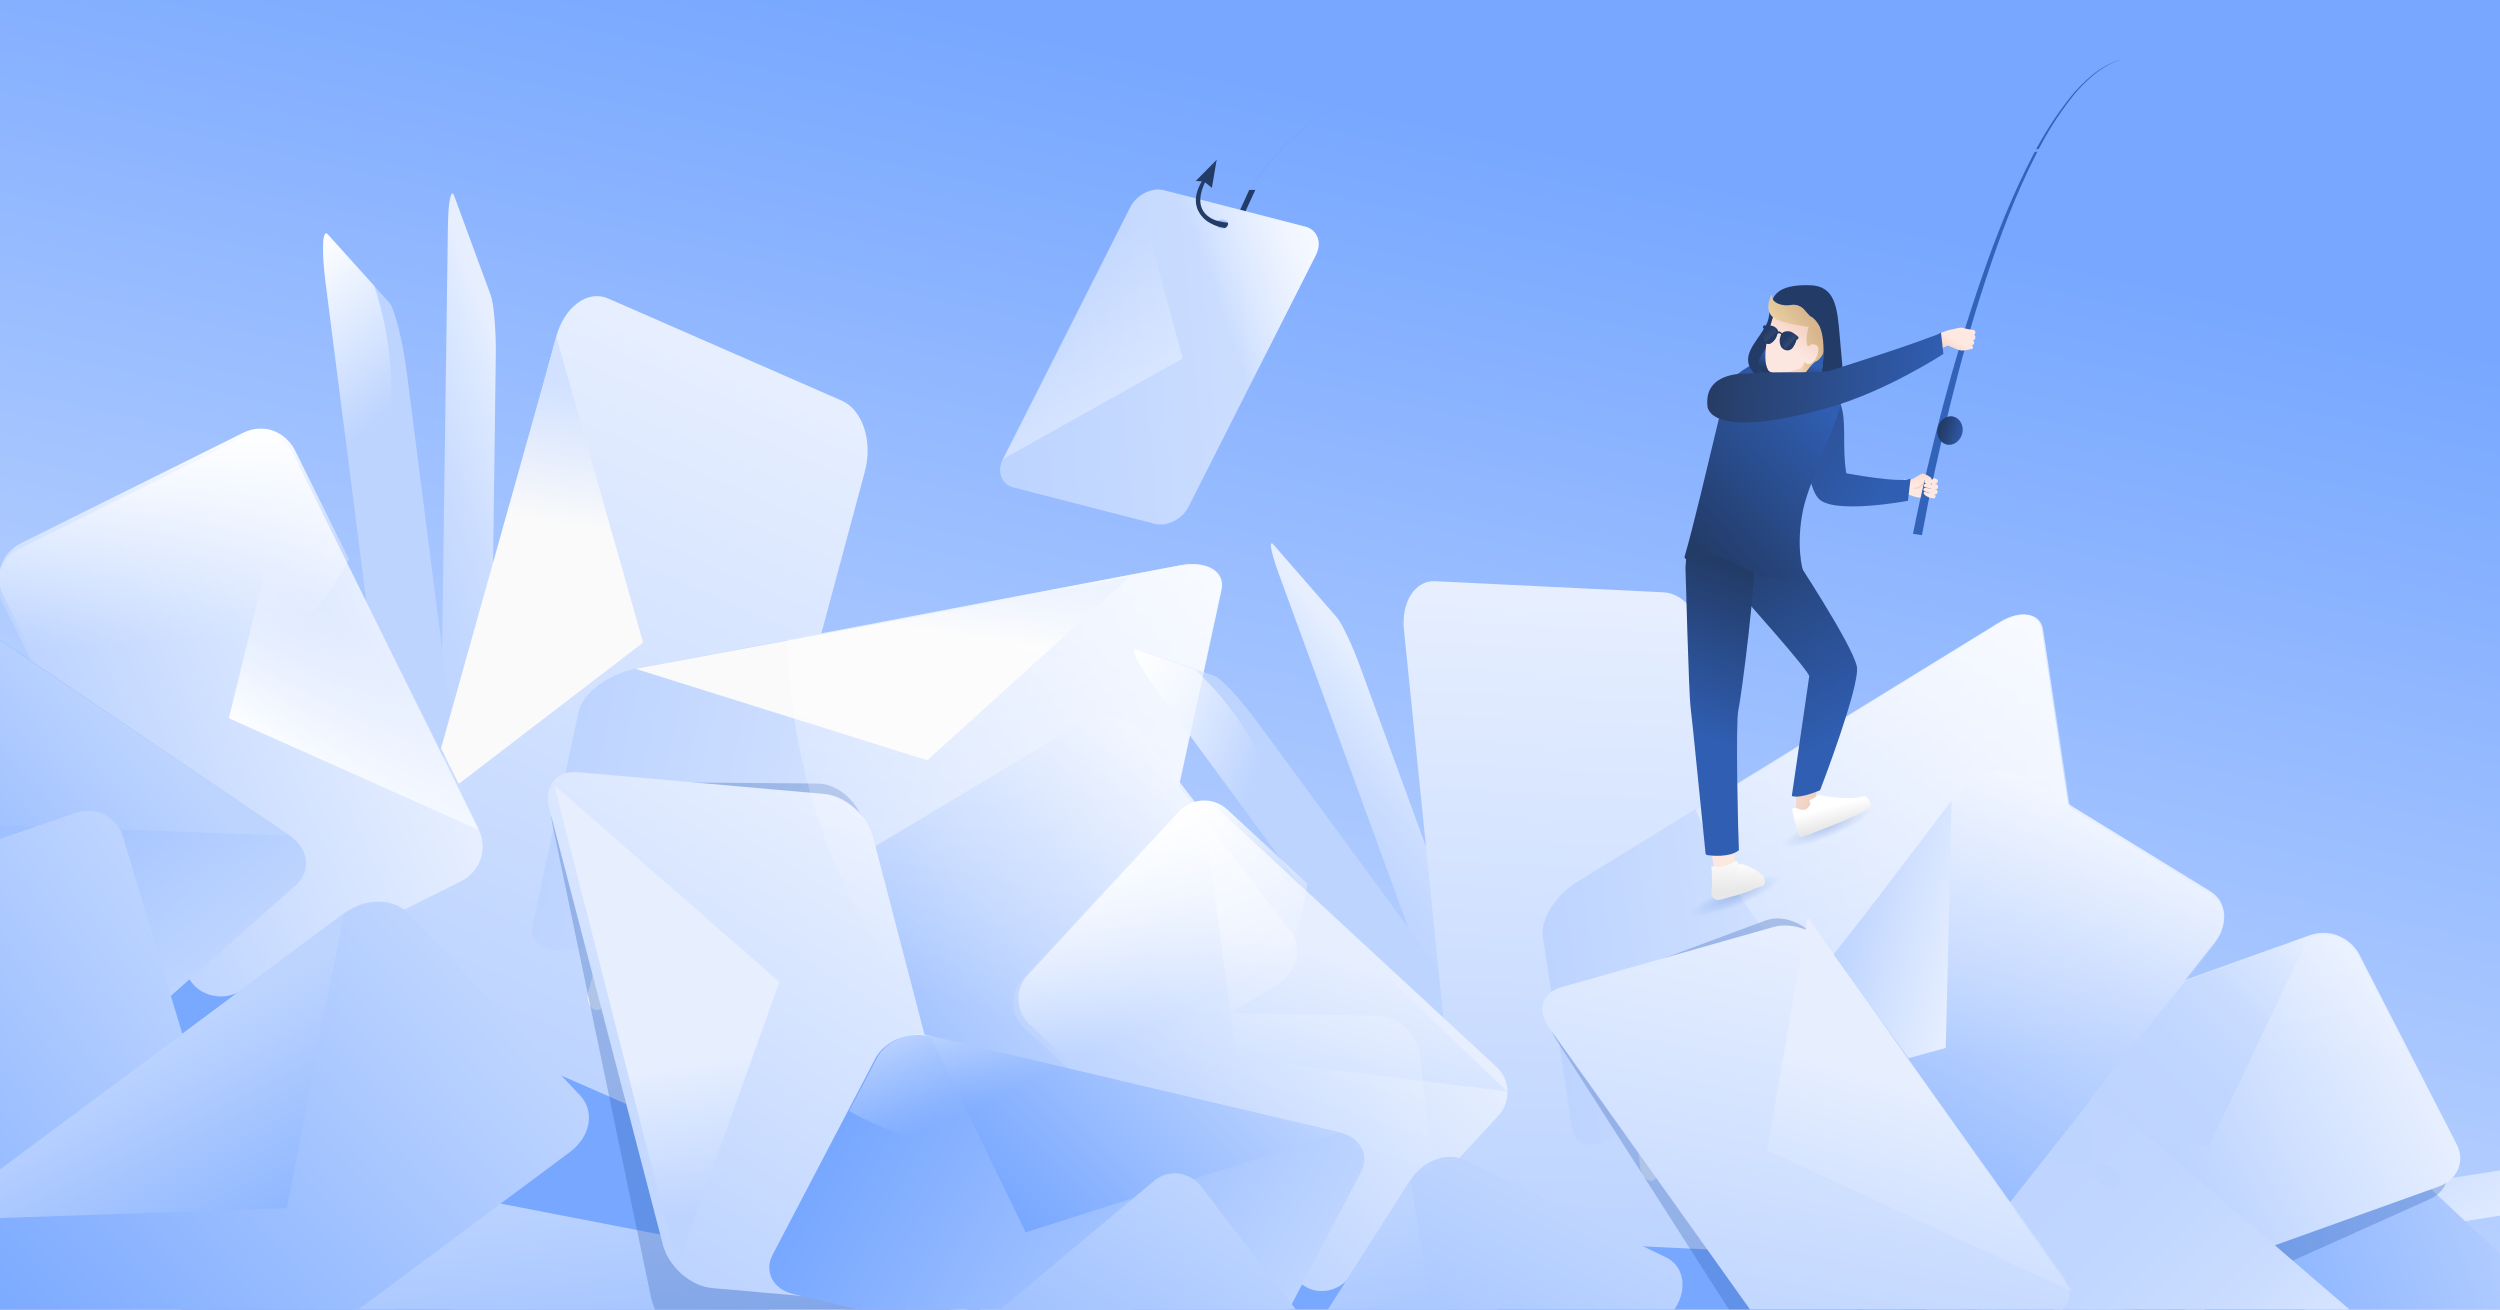 <svg enable-background="new 0 0 945 495" height="495" viewBox="0 0 945 495" width="945" xmlns="http://www.w3.org/2000/svg" xmlns:xlink="http://www.w3.org/1999/xlink"><rect x="0" y="0" width="945" height="495" fill="#808080" stroke="none"/><linearGradient id="lg1"><stop offset="0" stop-color="#77a7ff"/><stop offset="1" stop-color="#bdd4ff"/></linearGradient><linearGradient id="SVGID_1_" gradientUnits="userSpaceOnUse" x1="610.438" x2="530.441" xlink:href="#lg1" y1="59.777" y2="419.767"/><linearGradient id="lg2"><stop offset="0" stop-color="#bdd4ff"/><stop offset=".33" stop-color="#c0d6ff"/><stop offset=".61" stop-color="#cbddff"/><stop offset=".89" stop-color="#dde9ff"/><stop offset="1" stop-color="#e7efff"/></linearGradient><linearGradient id="SVGID_00000148638445024176778720000009221924861017167800_" gradientTransform="matrix(1 0 0 -1 0 496)" gradientUnits="userSpaceOnUse" x1="134.471" x2="212.102" xlink:href="#lg2" y1="271.295" y2="299.632"/><linearGradient id="SVGID_00000088845289848323854290000017471498177680436395_" gradientTransform="matrix(1 0 0 -1 0 496)" gradientUnits="userSpaceOnUse" x1="-3707.526" x2="3167.873" xlink:href="#lg1" y1="16049.391" y2="-14140.578"/><linearGradient id="lg3"><stop offset="0" stop-color="#bdd4ff"/><stop offset="1" stop-color="#e7efff"/></linearGradient><linearGradient id="SVGID_00000059285024215333062690000004574217785232140450_" gradientTransform="matrix(1 0 0 -1 0 496)" gradientUnits="userSpaceOnUse" x1="485.464" x2="499.153" xlink:href="#lg3" y1="31.918" y2="-51.56"/><linearGradient id="SVGID_00000152948866259475798330000009773297327783316663_" gradientTransform="matrix(1 0 0 -1 0 496)" gradientUnits="userSpaceOnUse" x1="-7713.996" x2="-2109.385" xlink:href="#lg1" y1="-1477.072" y2="-248.37"/><linearGradient id="lg4"><stop offset="0" stop-color="#77a7ff"/><stop offset=".39" stop-color="#79a8ff"/><stop offset=".59" stop-color="#81adff"/><stop offset=".74" stop-color="#8eb6ff"/><stop offset=".87" stop-color="#a1c2ff"/><stop offset=".98" stop-color="#b9d1ff"/><stop offset="1" stop-color="#bdd4ff"/></linearGradient><linearGradient id="SVGID_00000163061470662117163440000016314637349352311469_" gradientTransform="matrix(1 0 0 -1 0 496)" gradientUnits="userSpaceOnUse" x1="22.843" x2="157.92" xlink:href="#lg4" y1="160.528" y2="7.818"/><linearGradient id="SVGID_00000172425716324755368740000002625213667260676243_" gradientTransform="matrix(1 0 0 -1 0 496)" gradientUnits="userSpaceOnUse" x1="53363.043" x2="83572.641" xlink:href="#lg4" y1="2793.419" y2="4365.22"/><linearGradient id="SVGID_00000005982050500601646850000009927127226540692627_" gradientTransform="matrix(1 0 0 -1 0 496)" gradientUnits="userSpaceOnUse" x1="395.089" x2="585.015" xlink:href="#lg1" y1="-39.214" y2="-41.345"/><linearGradient id="lg5"><stop offset=".45" stop-color="#bdd4ff"/><stop offset="1" stop-color="#e7efff"/></linearGradient><linearGradient id="SVGID_00000012450297479962118560000011818873930893481605_" gradientTransform="matrix(1 0 0 -1 0 496)" gradientUnits="userSpaceOnUse" x1="349.018" x2="540.147" xlink:href="#lg5" y1="43.531" y2="65.334"/><linearGradient id="SVGID_00000035517321424949537210000015905927191739900599_" gradientTransform="matrix(1 0 0 -1 0 496)" gradientUnits="userSpaceOnUse" x1="382.024" x2="512.444" xlink:href="#lg1" y1="36.817" y2="51.694"/><linearGradient id="lg6"><stop offset="0" stop-color="#233b67"/><stop offset="1" stop-color="#565378"/></linearGradient><linearGradient id="SVGID_00000059998353474479250130000009064836109464742570_" gradientTransform="matrix(1 0 0 -1 0 496)" gradientUnits="userSpaceOnUse" x1="345.938" x2="537.067" xlink:href="#lg6" y1="67.194" y2="88.997"/><linearGradient id="SVGID_00000049933566349418288210000007663397527975442816_" gradientTransform="matrix(1 0 0 -1 0 496)" gradientUnits="userSpaceOnUse" x1="286.016" x2="448.62" xlink:href="#lg4" y1="-125.199" y2="-49.088"/><linearGradient id="lg7"><stop offset="0" stop-color="#bdd4ff"/><stop offset=".36" stop-color="#c0d6ff"/><stop offset=".63" stop-color="#c9dcff"/><stop offset=".86" stop-color="#d9e6ff"/><stop offset="1" stop-color="#e7efff"/></linearGradient><linearGradient id="SVGID_00000029764207888870398860000006514610507826061459_" gradientTransform="matrix(1 0 0 -1 0 496)" gradientUnits="userSpaceOnUse" x1="359.074" x2="446.029" xlink:href="#lg7" y1="94.083" y2="-99.948"/><linearGradient id="SVGID_00000012432279148271532360000004069927725284620454_" gradientTransform="matrix(1 0 0 -1 0 496)" gradientUnits="userSpaceOnUse" x1="-5812.519" x2="-5648.929" xlink:href="#lg1" y1="-11675.388" y2="-11365.787"/><linearGradient id="SVGID_00000178169346696581965680000018108643798483347868_" gradientTransform="matrix(1 0 0 -1 0 496)" gradientUnits="userSpaceOnUse" x1="-2163.42" x2="-2135.65" xlink:href="#lg1" y1="-4818.349" y2="-4765.748"/><linearGradient id="SVGID_00000082330540729387691760000010896110823727347636_" gradientTransform="matrix(1 0 0 -1 0 496)" gradientUnits="userSpaceOnUse" x1="182.851" x2="292.941" xlink:href="#lg3" y1="102.778" y2="355.309"/><linearGradient id="SVGID_00000054971640884370386890000012539827122154822558_" gradientTransform="matrix(1 0 0 -1 0 496)" gradientUnits="userSpaceOnUse" x1="-5982.003" x2="-5587.033" xlink:href="#lg3" y1="-16166.744" y2="-15130.244"/><linearGradient id="SVGID_00000034068397563585599940000005829328924233492112_" gradientTransform="matrix(1 0 0 -1 0 496)" gradientUnits="userSpaceOnUse" x1="-5438.599" x2="-5043.727" xlink:href="#lg3" y1="-14723.297" y2="-13687.09"/><linearGradient id="SVGID_00000072267800229435824670000011608455669109013137_" gradientTransform="matrix(1 0 0 -1 0 496)" gradientUnits="userSpaceOnUse" x1="31.451" x2="149.39" xlink:href="#lg3" y1="199.324" y2="251.676"/><linearGradient id="SVGID_00000046340396383875312360000002570973046684263574_" gradientTransform="matrix(1 0 0 -1 0 496)" gradientUnits="userSpaceOnUse" x1="247.937" x2="231.454" xlink:href="#lg1" y1="-123.292" y2="50.997"/><linearGradient id="SVGID_00000072981120625339736480000007920826348709900716_" gradientTransform="matrix(1 0 0 -1 0 496)" gradientUnits="userSpaceOnUse" x1="-78.008" x2="57.069" xlink:href="#lg1" y1="265.62" y2="112.91"/><linearGradient id="SVGID_00000121265697406349044320000013268602664950631336_" gradientTransform="matrix(1 0 0 -1 0 496)" gradientUnits="userSpaceOnUse" x1="219.352" x2="440.833" xlink:href="#lg3" y1="234.3" y2="185.469"/><linearGradient id="lg8"><stop offset="0" stop-color="#77a7ff"/><stop offset=".63" stop-color="#bdd4ff"/><stop offset=".75" stop-color="#c7daff"/><stop offset=".96" stop-color="#e1ebff"/><stop offset="1" stop-color="#e7efff"/></linearGradient><linearGradient id="SVGID_00000042702195652309328280000014977486568485217184_" gradientTransform="matrix(1 0 0 -1 0 496)" gradientUnits="userSpaceOnUse" x1="274.187" x2="447.995" xlink:href="#lg8" y1="45.74" y2="198.711"/><linearGradient id="SVGID_00000091714829726243538110000009966594500549105549_" gradientTransform="matrix(1 0 0 -1 0 496)" gradientUnits="userSpaceOnUse" x1="444.993" x2="450.12" xlink:href="#lg1" y1="123.518" y2="150.608"/><linearGradient id="SVGID_00000168824236541868149640000006870272005313188769_" gradientTransform="matrix(1 0 0 -1 0 496)" gradientUnits="userSpaceOnUse" x1="422.385" x2="424.489" xlink:href="#lg1" y1="117.374" y2="128.521"/><linearGradient id="lg9"><stop offset="0" stop-color="#ffffff"/><stop offset=".25" stop-color="#ffffff" stop-opacity=".6"/><stop offset=".47" stop-color="#ffffff" stop-opacity=".28"/><stop offset=".62" stop-color="#ffffff" stop-opacity=".08"/><stop offset=".7" stop-color="#ffffff" stop-opacity="0"/></linearGradient><linearGradient id="SVGID_00000124149263444241033950000004721209342062350258_" gradientTransform="matrix(1 0 0 -1 0 496)" gradientUnits="userSpaceOnUse" x1="20.495" x2="28.55" xlink:href="#lg9" y1="328.282" y2="217.182"/><linearGradient id="lg10"><stop offset="0" stop-color="#ffffff"/><stop offset=".69" stop-color="#ffffff" stop-opacity="0"/></linearGradient><linearGradient id="SVGID_00000036252184172810004710000002196654142513803954_" gradientTransform="matrix(1 0 0 -1 0 496)" gradientUnits="userSpaceOnUse" x1="99.068" x2="160.838" xlink:href="#lg10" y1="388.226" y2="312.315"/><linearGradient id="SVGID_00000044171775799696863780000004655709713180275378_" gradientTransform="matrix(1 0 0 -1 0 496)" gradientUnits="userSpaceOnUse" x1="240.815" x2="339.154" xlink:href="#lg3" y1="23.775" y2="180.233"/><linearGradient id="SVGID_00000071527550316968158530000012120981615963184815_" gradientTransform="matrix(1 0 0 -1 0 496)" gradientUnits="userSpaceOnUse" x1="574.205" x2="595.321" xlink:href="#lg1" y1="125.073" y2="128.236"/><linearGradient id="SVGID_00000057114510072027608430000008270672950239059084_" gradientTransform="matrix(1 0 0 -1 0 496)" gradientUnits="userSpaceOnUse" x1="396.937" x2="403.909" y1="71.496" y2="67.843"><stop offset="0" stop-color="#4687ff"/><stop offset="1" stop-color="#77a7ff"/></linearGradient><linearGradient id="SVGID_00000024698361964431974470000013971647765860350873_" gradientTransform="matrix(1 0 0 -1 0 496)" gradientUnits="userSpaceOnUse" x1="552.08" x2="552.67" xlink:href="#lg1" y1="79.091" y2="89.798"/><linearGradient id="SVGID_00000165916171293047091850000017937538052816869306_" gradientTransform="matrix(1 0 0 -1 0 496)" gradientUnits="userSpaceOnUse" x1="498.394" x2="554.324" xlink:href="#lg2" y1="152.212" y2="200.685"/><linearGradient id="SVGID_00000008115476797997728720000008473615048082061721_" gradientTransform="matrix(1 0 0 -1 0 496)" gradientUnits="userSpaceOnUse" x1="868.464" x2="906.542" xlink:href="#lg3" y1="63.821" y2="-1.673"/><linearGradient id="SVGID_00000051380360209804594540000000305100259577411488_" gradientTransform="matrix(1 0 0 -1 0 496)" gradientUnits="userSpaceOnUse" x1="-4891.666" x2="-1035.265" xlink:href="#lg1" y1="-4628.75" y2="-1232.77"/><linearGradient id="SVGID_00000047050282410881359450000002717067718587475869_" gradientTransform="matrix(1 0 0 -1 0 496)" gradientUnits="userSpaceOnUse" x1="440.3" x2="602.041" xlink:href="#lg4" y1="23.918" y2="-60.803"/><linearGradient id="SVGID_00000067209829433905230840000017623214830311897755_" gradientTransform="matrix(1 0 0 -1 0 496)" gradientUnits="userSpaceOnUse" x1="44239.094" x2="69019.195" xlink:href="#lg4" y1="19237.734" y2="30187.133"/><linearGradient id="SVGID_00000025412535110747351330000006396068262995968649_" gradientTransform="matrix(1 0 0 -1 0 496)" gradientUnits="userSpaceOnUse" x1="815.519" x2="975.141" xlink:href="#lg1" y1="-24.528" y2="34.256"/><linearGradient id="SVGID_00000163780639129314722940000008543404324503861145_" gradientTransform="matrix(1 0 0 -1 0 496)" gradientUnits="userSpaceOnUse" x1="750.576" x2="903.572" xlink:href="#lg5" y1="30.026" y2="109.224"/><linearGradient id="SVGID_00000176020955474379966560000012081950159413060508_" gradientTransform="matrix(1 0 0 -1 0 496)" gradientUnits="userSpaceOnUse" x1="742.87" x2="877.517" xlink:href="#lg7" y1="75.538" y2="-59.109"/><linearGradient id="SVGID_00000013162712984994708260000000237986530788519574_" gradientTransform="matrix(1 0 0 -1 0 496)" gradientUnits="userSpaceOnUse" x1="-668.511" x2="-630.351" xlink:href="#lg1" y1="-11742.052" y2="-11430.853"/><linearGradient id="SVGID_00000118371364098456355630000014491260821879935377_" gradientTransform="matrix(1 0 0 -1 0 496)" gradientUnits="userSpaceOnUse" x1="198.905" x2="205.365" xlink:href="#lg1" y1="-4840.061" y2="-4787.191"/><linearGradient id="SVGID_00000138534371023909760540000004223674363143699116_" gradientTransform="matrix(1 0 0 -1 0 496)" gradientUnits="userSpaceOnUse" x1="592.622" x2="604.219" xlink:href="#lg3" y1="26.616" y2="273.058"/><linearGradient id="SVGID_00000109727090086188673540000014911658693507669693_" gradientTransform="matrix(1 0 0 -1 0 496)" gradientUnits="userSpaceOnUse" x1="621.769" x2="621.769" xlink:href="#lg3" y1="-15554.7" y2="-14561.4"/><linearGradient id="SVGID_00000091010596773962029230000005948926914795118008_" gradientTransform="matrix(1 0 0 -1 0 496)" gradientUnits="userSpaceOnUse" x1="616.385" x2="616.385" xlink:href="#lg3" y1="-14173.5" y2="-13180.5"/><linearGradient id="SVGID_00000027592384289881527860000009478859860376681119_" gradientTransform="matrix(1 0 0 -1 0 496)" gradientUnits="userSpaceOnUse" x1="435.131" x2="517.135" xlink:href="#lg3" y1="59.129" y2="140.552"/><linearGradient id="SVGID_00000149370297915241060040000003137334072112795036_" gradientTransform="matrix(1 0 0 -1 0 496)" gradientUnits="userSpaceOnUse" x1="719.185" x2="649.809" xlink:href="#lg1" y1="-141.818" y2="-1.219"/><linearGradient id="SVGID_00000098908579364016820930000011871748313943839119_" gradientTransform="matrix(1 0 0 -1 0 496)" gradientUnits="userSpaceOnUse" x1="322.388" x2="484.129" xlink:href="#lg1" y1="79.703" y2="-5.018"/><linearGradient id="SVGID_00000144308438142577239470000007539038296335940516_" gradientTransform="matrix(1 0 0 -1 0 496)" gradientUnits="userSpaceOnUse" x1="581.226" x2="782.148" xlink:href="#lg3" y1="148.323" y2="178.089"/><linearGradient id="SVGID_00000041257400954775876840000001663566882095673497_" gradientTransform="matrix(1 0 0 -1 0 496)" gradientUnits="userSpaceOnUse" x1="687.248" x2="783.919" xlink:href="#lg8" y1="8.011" y2="191.454"/><linearGradient id="SVGID_00000167391502782912303040000000295751283326238354_" gradientTransform="matrix(1 0 0 -1 0 496)" gradientUnits="userSpaceOnUse" x1="418.252" x2="499.596" xlink:href="#lg10" y1="224.893" y2="192.257"/><linearGradient id="lg11"><stop offset="0" stop-color="#ffffff" stop-opacity=".7"/><stop offset=".83" stop-color="#ffffff" stop-opacity="0"/></linearGradient><linearGradient id="SVGID_00000067218258374750416460000011752567699610082728_" gradientTransform="matrix(1 0 0 -1 0 496)" gradientUnits="userSpaceOnUse" x1="780.278" x2="780.278" xlink:href="#lg11" y1="263.675" y2="60.652"/><linearGradient id="lg12"><stop offset="0" stop-color="#f6cfbe"/><stop offset="1" stop-color="#ffe8e1"/></linearGradient><linearGradient id="SVGID_00000182525550392661887950000000903525880244154557_" gradientTransform="matrix(1 0 0 -1 0 496)" gradientUnits="userSpaceOnUse" x1="-95.507" x2="-80.787" xlink:href="#lg12" y1="-2011.669" y2="-1969.999"/><linearGradient id="SVGID_00000121259587810628041940000014658914389325272709_" gradientTransform="matrix(1 0 0 -1 0 496)" gradientUnits="userSpaceOnUse" x1="-520.974" x2="-538.289" xlink:href="#lg12" y1="437.462" y2="439.193"/><linearGradient id="SVGID_00000138546252347916476480000007319387841882598552_" gradientTransform="matrix(1 0 0 -1 0 496)" gradientUnits="userSpaceOnUse" x1="143.051" x2="140.07" xlink:href="#lg12" y1="426.106" y2="426.685"/><linearGradient id="SVGID_00000072994950512227408740000013115549307386170787_" gradientTransform="matrix(1 0 0 -1 0 496)" gradientUnits="userSpaceOnUse" x1="566.662" x2="566.631" xlink:href="#lg12" y1="344.891" y2="344.897"/><linearGradient id="SVGID_00000182530246619066890840000005296803205565602484_" gradientTransform="matrix(1 0 0 -1 0 496)" gradientUnits="userSpaceOnUse" x1="458.432" x2="458.124" xlink:href="#lg12" y1="364.983" y2="365.042"/><linearGradient id="SVGID_00000172419421201812825130000008917327964451965867_" gradientTransform="matrix(1 0 0 -1 0 496)" gradientUnits="userSpaceOnUse" x1="-674.492" x2="-648.34" xlink:href="#lg12" y1="582.191" y2="577.128"/><linearGradient id="SVGID_00000122683067917628322410000004208598686723191431_" gradientTransform="matrix(1 0 0 -1 0 496)" gradientUnits="userSpaceOnUse" x1="-698.565" x2="-671.909" xlink:href="#lg12" y1="620.651" y2="614.898"/><linearGradient id="SVGID_00000078742363524289517130000008609377584358201767_" gradientTransform="matrix(1 0 0 -1 0 496)" gradientUnits="userSpaceOnUse" x1="-492.799" x2="-470.371" xlink:href="#lg12" y1="526.942" y2="522.938"/><linearGradient id="SVGID_00000151531616471565900890000017991778624833640872_" gradientTransform="matrix(1 0 0 -1 0 496)" gradientUnits="userSpaceOnUse" x1="-645.641" x2="-620.053" xlink:href="#lg12" y1="637.761" y2="631.739"/><linearGradient id="SVGID_00000049188618080719948860000003097053477267351738_" gradientTransform="matrix(1 0 0 -1 0 496)" gradientUnits="userSpaceOnUse" x1="724.647" x2="725.98" xlink:href="#lg12" y1="319.079" y2="313.444"/><linearGradient id="lg13"><stop offset="0" stop-color="#273c64"/><stop offset="1" stop-color="#305eb2"/></linearGradient><linearGradient id="SVGID_00000054250238421039460950000006910742510031320216_" gradientTransform="matrix(1 0 0 -1 0 496)" gradientUnits="userSpaceOnUse" x1="629.111" x2="713.568" xlink:href="#lg13" y1="362.7" y2="313.814"/><linearGradient id="lg14"><stop offset="0" stop-color="#efcfbf"/><stop offset="1" stop-color="#fae8e1"/></linearGradient><linearGradient id="SVGID_00000117653347720129879760000001513518336853639318_" gradientTransform="matrix(1 0 0 -1 0 496)" gradientUnits="userSpaceOnUse" x1="686.262" x2="671.222" xlink:href="#lg14" y1="193.933" y2="200.262"/><linearGradient id="lg15"><stop offset="0" stop-color="#233b67"/><stop offset="1" stop-color="#305eb2"/></linearGradient><linearGradient id="SVGID_00000083789113991928820830000000957375378248696734_" gradientTransform="matrix(1 0 0 -1 0 496)" gradientUnits="userSpaceOnUse" x1="647.803" x2="692.48" xlink:href="#lg15" y1="293.142" y2="215.772"/><linearGradient id="SVGID_00000179616297092361944140000010044763416783210924_" gradientTransform="matrix(1 0 0 -1 0 496)" gradientUnits="userSpaceOnUse" x1="3123.524" x2="3017.274" xlink:href="#lg14" y1="319.323" y2="313.053"/><linearGradient id="SVGID_00000101064364286410938780000012124981109344289979_" gradientTransform="matrix(1 0 0 -1 0 496)" gradientUnits="userSpaceOnUse" x1="665.142" x2="642.443" xlink:href="#lg15" y1="277.38" y2="217.89"/><linearGradient id="SVGID_00000160879810105884834060000015190574756283016075_" gradientTransform="matrix(1 0 0 -1 0 496)" gradientUnits="userSpaceOnUse" x1="605.75" x2="693.096" y1="260.939" y2="339.315"><stop offset=".38" stop-color="#233b67"/><stop offset="1" stop-color="#305eb2"/></linearGradient><linearGradient id="SVGID_00000152230068260140511770000017925954175865555849_" gradientTransform="matrix(1 0 0 -1 0 496)" gradientUnits="userSpaceOnUse" x1="733.749" x2="743.016" xlink:href="#lg15" y1="334.145" y2="331.663"/><linearGradient id="SVGID_00000124143029689384090910000010405296776019075468_" gradientTransform="matrix(1 0 0 -1 0 496)" gradientUnits="userSpaceOnUse" x1="735.627" x2="738.466" xlink:href="#lg12" y1="362.534" y2="367.636"/><linearGradient id="SVGID_00000090987677888938800610000015003222922483842445_" gradientTransform="matrix(1 0 0 -1 0 496)" gradientUnits="userSpaceOnUse" x1="715.832" x2="715.902" xlink:href="#lg12" y1="265.132" y2="265.401"/><linearGradient id="SVGID_00000031181188312497184820000004251353567458385825_" gradientTransform="matrix(1 0 0 -1 0 496)" gradientUnits="userSpaceOnUse" x1="682.27" x2="682.373" xlink:href="#lg12" y1="182.392" y2="182.707"/><linearGradient id="SVGID_00000093872472515927964670000002853519085733427385_" gradientTransform="matrix(1 0 0 -1 0 496)" gradientUnits="userSpaceOnUse" x1="736.029" x2="736.211" xlink:href="#lg12" y1="344.136" y2="344.801"/><linearGradient id="SVGID_00000163765199703298809640000011736198745779490186_" gradientTransform="matrix(1 0 0 -1 0 496)" gradientUnits="userSpaceOnUse" x1="677.431" x2="675.6" y1="360.054" y2="354.254"><stop offset="0" stop-color="#305eb2"/><stop offset="1" stop-color="#233b67"/></linearGradient><linearGradient id="lg16"><stop offset="0" stop-color="#575378"/><stop offset="1" stop-color="#233b67"/></linearGradient><linearGradient id="SVGID_00000121257192355777372460000016523380246960405663_" gradientTransform="matrix(1 0 0 -1 0 496)" gradientUnits="userSpaceOnUse" x1="5265.048" x2="5248.845" xlink:href="#lg16" y1="-16472.779" y2="-16413.199"/><linearGradient id="lg17"><stop offset="0" stop-color="#ebd2a2"/><stop offset="1" stop-color="#cda683"/></linearGradient><linearGradient id="SVGID_00000166671072915159597720000015643199175489244546_" gradientTransform="matrix(1 0 0 -1 0 496)" gradientUnits="userSpaceOnUse" x1="675.925" x2="693.999" xlink:href="#lg17" y1="361.783" y2="372.611"/><linearGradient id="SVGID_00000061455243993512551210000001726831222055033993_" gradientTransform="matrix(1 0 0 -1 0 496)" gradientUnits="userSpaceOnUse" x1="2427.697" x2="2559.197" xlink:href="#lg15" y1="-15094.047" y2="-16255.947"/><linearGradient id="lg18"><stop offset="0" stop-color="#f5cfbe"/><stop offset="1" stop-color="#fce6e0"/></linearGradient><linearGradient id="SVGID_00000183937753149114256660000004784301808343951034_" gradientTransform="matrix(1 0 0 -1 0 496)" gradientUnits="userSpaceOnUse" x1="677.147" x2="674.827" xlink:href="#lg18" y1="356.377" y2="347.746"/><linearGradient id="SVGID_00000078747444206210850370000011430314942403054211_" gradientTransform="matrix(1 0 0 -1 0 496)" gradientUnits="userSpaceOnUse" x1="682.279" x2="675.881" xlink:href="#lg18" y1="374.011" y2="364.706"/><linearGradient id="SVGID_00000085929569555170860790000004301350840079921306_" gradientTransform="matrix(1 0 0 -1 0 496)" gradientUnits="userSpaceOnUse" x1="670.657" x2="687.399" xlink:href="#lg17" y1="372.498" y2="384.51"/><linearGradient id="SVGID_00000028290709345550229890000001550127447984148891_" gradientTransform="matrix(1 0 0 -1 0 496)" gradientUnits="userSpaceOnUse" x1="710.099" x2="709.889" xlink:href="#lg16" y1="-2985.065" y2="-2965.925"/><linearGradient id="SVGID_00000006672555134946740920000017557636399494791609_" gradientTransform="matrix(1 0 0 -1 0 496)" gradientUnits="userSpaceOnUse" x1="453.617" x2="458.437" xlink:href="#lg16" y1="-1113.515" y2="-1081.455"/><linearGradient id="SVGID_00000060017577521538798030000013018962669694767277_" gradientTransform="matrix(1 0 0 -1 0 496)" gradientUnits="userSpaceOnUse" x1="458.26" x2="462.849" xlink:href="#lg16" y1="-1009.951" y2="-979.911"/><linearGradient id="lg19"><stop offset=".2" stop-color="#ffffff" stop-opacity=".2"/><stop offset="1" stop-color="#233b67"/></linearGradient><linearGradient id="SVGID_00000078026227834766969590000005763872650012567211_" gradientTransform="matrix(1 0 0 -1 0 496)" gradientUnits="userSpaceOnUse" x1="682.011" x2="667.684" xlink:href="#lg19" y1="355.432" y2="370.813"/><linearGradient id="SVGID_00000081623784475453308100000016030788679755763597_" gradientTransform="matrix(1 0 0 -1 0 496)" gradientUnits="userSpaceOnUse" x1="687.251" x2="675.097" xlink:href="#lg19" y1="355.487" y2="368.246"/><linearGradient id="SVGID_00000040536323400981135650000004210234633862946717_" gradientTransform="matrix(1 0 0 -1 0 496)" gradientUnits="userSpaceOnUse" x1="645.816" x2="733.883" xlink:href="#lg13" y1="356.278" y2="350.938"/><linearGradient id="SVGID_00000132785138961316956620000017926123046120038818_" gradientTransform="matrix(1 0 0 -1 0 496)" gradientUnits="userSpaceOnUse" x1="1355.337" x2="1398.827" xlink:href="#lg6" y1="410.306" y2="409.889"/><linearGradient id="SVGID_00000150092002169850137430000016346064097328013975_" gradientTransform="matrix(1 0 0 -1 0 496)" gradientUnits="userSpaceOnUse" x1="379.053" x2="642.04" xlink:href="#lg3" y1="355.7" y2="379.547"/><linearGradient id="SVGID_00000140703568259474604580000016809398116119746433_" gradientTransform="matrix(1 0 0 -1 0 496)" gradientUnits="userSpaceOnUse" x1="1844.812" x2="1984.592" xlink:href="#lg6" y1="406.419" y2="405.079"/><linearGradient id="SVGID_00000055679864479416749160000017719086613137637554_" gradientTransform="matrix(1 0 0 -1 0 496)" gradientUnits="userSpaceOnUse" x1="1064.05" x2="1089.11" xlink:href="#lg6" y1="424.572" y2="424.332"/><linearGradient id="SVGID_00000111153112307370198060000012070449178881557178_" gradientTransform="matrix(1 0 0 -1 0 496)" gradientUnits="userSpaceOnUse" x1="1349.787" x2="1406.797" xlink:href="#lg6" y1="423.023" y2="422.476"/><linearGradient id="lg20"><stop offset="0" stop-color="#4873c4" stop-opacity=".6"/><stop offset="1" stop-color="#4873c4" stop-opacity="0"/></linearGradient><radialGradient id="SVGID_00000116220070483041049600000000410539469154410917_" cx="-69.629" cy="711.543" gradientTransform="matrix(17.066 -6.976 -1.463 -3.579 2919.821 2373.643)" gradientUnits="userSpaceOnUse" r="1" xlink:href="#lg20"/><radialGradient id="SVGID_00000049907081868565259640000014285952127046483072_" cx="-69.629" cy="711.543" gradientTransform="matrix(17.066 -6.976 -1.463 -3.579 2885.304 2399.53)" gradientUnits="userSpaceOnUse" r="1" xlink:href="#lg20"/><linearGradient id="lg21"><stop offset="0" stop-color="#ffffff"/><stop offset="1" stop-color="#e8e8e9"/></linearGradient><linearGradient id="SVGID_00000031887269651246518350000018099468886457649059_" gradientTransform="matrix(1 0 0 -1 0 496)" gradientUnits="userSpaceOnUse" x1="692.226" x2="694.044" xlink:href="#lg21" y1="191.067" y2="184.154"/><linearGradient id="SVGID_00000054245755788732025580000015427844163306148235_" gradientTransform="matrix(1 0 0 -1 0 496)" gradientUnits="userSpaceOnUse" x1="654.501" x2="654.689" xlink:href="#lg21" y1="173.148" y2="159.104"/><linearGradient id="SVGID_00000162315668657040833120000009582177495588100522_" gradientTransform="matrix(1 0 0 -1 0 496)" gradientUnits="userSpaceOnUse" x1="660.624" x2="660.744" xlink:href="#lg21" y1="171.064" y2="159.806"/><linearGradient id="SVGID_00000006666893205103950560000016611165391051309479_" gradientTransform="matrix(1 0 0 -1 0 496)" gradientUnits="userSpaceOnUse" x1="501.616" x2="436.444" y1="396.341" y2="372.621"><stop offset="0" stop-color="#ffffff" stop-opacity=".8"/><stop offset=".06" stop-color="#ffffff" stop-opacity=".76"/><stop offset=".17" stop-color="#ffffff" stop-opacity=".67"/><stop offset=".3" stop-color="#ffffff" stop-opacity=".51"/><stop offset=".46" stop-color="#ffffff" stop-opacity=".29"/><stop offset=".63" stop-color="#ffffff" stop-opacity="0"/></linearGradient><linearGradient id="SVGID_00000079456104356839257190000016971852237047763100_" gradientUnits="userSpaceOnUse" x1="271.807" x2="262.697" xlink:href="#lg3" y1="458.115" y2="401.014"/><linearGradient id="SVGID_00000035533195954934176340000006832001350321514402_" gradientUnits="userSpaceOnUse" x1="485.901" x2="510.824" xlink:href="#lg3" y1="446.445" y2="361.902"/><linearGradient id="SVGID_00000101091960723405295170000004165108155619873458_" gradientUnits="userSpaceOnUse" x1="803.951" x2="875.709" xlink:href="#lg7" y1="428.684" y2="356.926"/><linearGradient id="SVGID_00000004508160162673859320000012023629287080440465_" gradientUnits="userSpaceOnUse" x1="802.961" x2="839.669" xlink:href="#lg7" y1="543.344" y2="506.635"/><linearGradient id="SVGID_00000160176222390140682110000011795413013987280804_" gradientTransform="matrix(1 0 0 -1 0 496)" gradientUnits="userSpaceOnUse" x1="666.325" x2="698.726" xlink:href="#lg3" y1="-21.013" y2="141.282"/><linearGradient id="SVGID_00000121272501890407085880000011337794361435777429_" gradientUnits="userSpaceOnUse" x1="704.68" x2="734.562" xlink:href="#lg3" y1="514.345" y2="412.98"/><linearGradient id="SVGID_00000179633496618797040230000002863331346898540721_" gradientUnits="userSpaceOnUse" x1="380.318" x2="458.75" xlink:href="#lg1" y1="458.572" y2="380.14"/><linearGradient id="SVGID_00000116935279616112415290000004135771108615948978_" gradientTransform="matrix(1 0 0 -1 0 496)" gradientUnits="userSpaceOnUse" x1="387.012" x2="429.184" xlink:href="#lg9" y1="163.012" y2="72.605"/><linearGradient id="SVGID_00000013173976714298006760000013783938664223336382_" gradientTransform="matrix(1 0 0 -1 0 496)" gradientUnits="userSpaceOnUse" x1="362.389" x2="463.923" xlink:href="#lg1" y1="-121.274" y2="38.95"/><linearGradient id="SVGID_00000169560398300224551480000002203825653486619048_" gradientTransform="matrix(1 0 0 -1 0 496)" gradientUnits="userSpaceOnUse" x1="490.601" x2="579.937" xlink:href="#lg1" y1="-141.758" y2="41.493"/><linearGradient id="SVGID_00000165212763870994665530000017631401017598226105_" gradientUnits="userSpaceOnUse" x1="-81.663" x2="39.688" xlink:href="#lg1" y1="370.626" y2="259.387"/><linearGradient id="SVGID_00000132797772397670306310000008571103915146726286_" gradientTransform="matrix(1 0 0 -1 0 496)" gradientUnits="userSpaceOnUse" x1="-116.182" x2="53.467" xlink:href="#lg1" y1="40.011" y2="166.821"/><linearGradient id="SVGID_00000174571184921770636700000006400801386738816414_" gradientTransform="matrix(1 0 0 -1 0 496)" gradientUnits="userSpaceOnUse" x1="9.452" x2="175.531" xlink:href="#lg1" y1="-32.341" y2="123.346"/><linearGradient id="SVGID_00000041258044867118186730000008712010653908508589_" gradientUnits="userSpaceOnUse" x1="104.25" x2="49.82" xlink:href="#lg1" y1="506.822" y2="398.718"/><linearGradient id="SVGID_00000137844855767084877180000005083238495456051126_" gradientUnits="userSpaceOnUse" x1="109.297" x2="158.435" xlink:href="#lg9" y1="291.238" y2="225.469"/><linearGradient id="SVGID_00000085934355208721056030000000800689525730103729_" gradientUnits="userSpaceOnUse" x1="504.322" x2="476.327" xlink:href="#lg1" y1="617.626" y2="464.394"/><linearGradient id="SVGID_00000085210840317384799730000004520131574619659907_" gradientUnits="userSpaceOnUse" x1="696.809" x2="744.241" xlink:href="#lg3" y1="344.111" y2="354.569"/><linearGradient id="lg22"><stop offset="0" stop-color="#d1e1ff"/><stop offset="1" stop-color="#fafafa"/></linearGradient><linearGradient id="SVGID_00000005969592041830700330000004784220873179275193_" gradientUnits="userSpaceOnUse" x1="337.422" x2="333.507" xlink:href="#lg22" y1="211.657" y2="236.202"/><linearGradient id="SVGID_00000065763913006951179740000007302083669730849930_" gradientTransform="matrix(1 0 0 -1 0 496)" gradientUnits="userSpaceOnUse" x1="472.163" x2="391.438" xlink:href="#lg11" y1="275.75" y2="63.91"/><linearGradient id="SVGID_00000057870530959212710070000016373170084823554743_" gradientUnits="userSpaceOnUse" x1="223.498" x2="215.097" xlink:href="#lg22" y1="146.322" y2="198.986"/><linearGradient id="SVGID_00000171697994479157203300000003827692771863383729_" gradientUnits="userSpaceOnUse" x1="447.183" x2="383.861" xlink:href="#lg11" y1="209.919" y2="80.818"/><path d="M0 0H945V495H0Z" fill="none"/><path d="M0 0H945V495H0Z" fill="#ffffff"/><path d="M-67-29H1182V625H-67Z" fill="url(#SVGID_1_)"/><path d="M536.7 699l-84.4-39.9.9-.6c3.2-2-.3-6.8-7.6-10.7l-127.6-67.3.4-7.1c.2-4.2-6.9-9.7-15.8-12.3l-53.6-15.3-5.1-13.3-5.9-15.2-2-5.2c-1.8-4.7-10.3-9.5-19-10.7l-53.6-7.5-62.4-42.5c-6.3-4.3-16.6-6.3-22.9-4.3l-49.2 14.9L6.5 431.9l-7.3-9.8-3.8-5.2c-3.4-4.7-11.6-8.3-18.2-8.1l-114.5 3L-271 374.4c-8.1-2.3-14.1-1.2-13.4 2.4l8.4 41c.7 3.6 7.9 8.3 16 10.6l133.2 37.2 6.4 8.6c3.4 4.7 11.6 8.2 18.2 8.1l69.6-1.8-15.7 4.8c-6.3 1.9-6.3 6.9 0 11.2l72.2 49.1c6.3 4.3 16.6 6.3 22.9 4.3l15.6-4.7c2.9 1.2 5.9 2.1 9 2.5l34.1 4.8-.5 9.1c-.2 4.2 6.9 9.7 15.8 12.3l173.8 49.6 40.6 21.4-.9.6c-2.8 1.9 1.2 6.3 8.8 9.9l152.1 72c7.6 3.6 16 5 18.8 3.1l31.6-21.7C548.2 707.1 544.3 702.6 536.7 699z" fill="#305eb2" opacity=".3"/><path d="M187.4 135.4l-2.6 196.9c-.1 9.9-1.2 15.2-2.4 11.9l-13.8-37.5c-1.2-3.3-2.1-13.9-2-23.8L169.3 86c.1-9.8 1.2-15.2 2.4-11.9l13.8 37.5C186.7 114.9 187.6 125.5 187.4 135.4z" fill="url(#SVGID_00000148638445024176778720000009221924861017167800_)"/><path d="M6.6 395.7l-232.1-93.4c-11.6-4.7-18.6-9-15.6-9.7l33.9-7.7c3-.7 14.8 2.6 26.4 7.2l232.2 93.3c11.6 4.7 18.6 9 15.6 9.8l-34 7.7C30.1 403.6 18.2 400.3 6.6 395.7z" fill="url(#SVGID_00000088845289848323854290000017471498177680436395_)"/><path d="M54.1 398.1l-274.3-110.2 9.6-2.2L63.7 395.9 54.1 398.1z" fill="#565378"/><path d="M-13.8 378l-161.3-64.8c-7.1-2.9-11.4-5.5-9.6-5.9 1.8-.4 9.1 1.6 16.2 4.4l161.3 64.8c7.1 2.9 11.4 5.5 9.6 5.9C.6 382.9-6.7 380.9-13.8 378z" fill="#77a7ff"/><g fill="#f2f2f2" opacity=".5"><path d="M427.2 489.9l-27.6-5.9c-2.4-.5-3.7-1.1-2.8-1.2 2 0 4 .2 5.9.7l27.6 5.9c2.4.5 3.7 1 2.8 1.2C431.1 490.5 429.1 490.3 427.2 489.9z" opacity=".5"/><path d="M475.6 500.2l-27.6-5.9c-2.4-.5-3.7-1-2.8-1.2 2 0 4 .2 5.9.7l27.5 5.9c2.4.5 3.7 1 2.8 1.2C479.5 500.9 477.5 500.6 475.6 500.2z" opacity=".5"/></g><path d="M561.7 524.5l-192.6-40.9c-9.6-2-14.6-4.1-11.2-4.7l39.5-6.3c3.5-.6 14.1.7 23.6 2.7l192.6 40.9c9.6 2 14.6 4.1 11.2 4.7l-39.4 6.2C581.9 527.8 571.3 526.6 561.7 524.5z" fill="url(#SVGID_00000059285024215333062690000004574217785232140450_)"/><path d="M154.8 355.2 123.1 107c-1.6-12.4-1.2-20.7.8-18.4l23.3 25.9c2 2.3 5 14.2 6.6 26.6l31.7 248.2c1.6 12.4 1.2 20.7-.8 18.4l-23.3-25.9C159.3 379.5 156.3 367.6 154.8 355.2z" fill="url(#SVGID_00000152948866259475798330000009773297327783316663_)"/><path d="M118 502.3l-147.6-99.8c-7.4-5-8.4-13.4-2.3-18.9L38 321.7c6.1-5.4 17.1-5.8 24.5-.8l147.6 99.8c7.4 5 8.4 13.4 2.3 18.9l-69.9 61.9C136.3 506.9 125.4 507.3 118 502.3z" fill="url(#SVGID_00000163061470662117163440000016314637349352311469_)"/><path d="M275.3 525.7 87.8 539c-9.4.7-17.4-5.6-17.8-13.9l-5.2-95c-.4-8.3 6.8-15.6 16.2-16.3l187.4-13.2c9.4-.7 17.3 5.5 17.8 13.8l5.2 95C291.9 517.7 284.6 525 275.3 525.7z" fill="url(#SVGID_00000172425716324755368740000002625213667260676243_)"/><path d="M505.2 448.6l77.9 160.5c3.9 8 1.3 15.3-5.8 16.3l-81 11.3c-7.1 1-16-4.7-19.8-12.7l-77.9-160.5c-3.9-8-1.3-15.3 5.8-16.3l81-11.3C492.5 434.8 501.4 440.5 505.2 448.6z" fill="url(#SVGID_00000005982050500601646850000009927127226540692627_)"/><path d="M472.5 461.5l11.1 23c1 2 .3 3.8-1.4 4.1-1 0-2.1-.3-3-.9-.9-.6-1.6-1.4-2-2.3l-11.1-23c-1-2-.3-3.8 1.4-4.1 1 0 2.1.3 3 .8C471.4 459.8 472.1 460.6 472.5 461.5z" fill="#f2f2f2" opacity=".25"/><path d="M541.8 490.4l-15.2-92.9c-.8-4-2.9-7.7-6.2-10.2-3.2-2.5-7.2-3.8-11.3-3.6l-166.4 9.8c-1.9.1-3.8.5-5.5 1.4-1.7.9-3.2 2.1-4.4 3.5-1.2 1.5-2 3.2-2.5 5-.5 1.8-.5 3.8-.2 5.6l1.5 9 4.3 26.3 9.4 57.6c.8 4 2.9 7.7 6.2 10.2 3.2 2.5 7.2 3.8 11.3 3.6l166.4-9.8c1.9-.1 3.8-.5 5.5-1.4 1.7-.8 3.2-2 4.4-3.5 1.2-1.5 2.1-3.2 2.5-5C542.1 494.2 542.2 492.2 541.8 490.4z" fill="#305eb2" opacity=".3"/><path d="M534.7 502.4l-164.7-3.3c-4-.1-7.9-1.6-10.9-4.3-3-2.7-5-6.3-5.6-10.3l-9.9-90.1c-.8-7.9 5.1-14.2 13.3-13.9l164.7 3.3c4 .1 7.9 1.6 10.9 4.3 3 2.7 5 6.3 5.6 10.3l10 90.1C549 496.3 543 502.5 534.7 502.4z" fill="url(#SVGID_00000012450297479962118560000011818873930893481605_)"/><path d="M506.7 461.5l-114.4-2.3c-2.5-.1-4.8-1-6.7-2.6-1.9-1.6-3.1-3.9-3.4-6.3-.1-1.1 0-2.3.3-3.3.4-1.1.9-2.1 1.7-2.9.8-.8 1.7-1.5 2.8-1.9 1.1-.4 2.2-.6 3.3-.5l114.4 2.3c2.5.1 4.8 1 6.7 2.6 1.8 1.6 3.1 3.9 3.4 6.3.1 1.1 0 2.3-.3 3.3-.4 1.1-.9 2.1-1.7 2.9-.8.8-1.7 1.5-2.8 1.9C508.9 461.4 507.8 461.6 506.7 461.5z" fill="url(#SVGID_00000035517321424949537210000015905927191739900599_)"/><path d="M541.5 432.5 347 428.6l-2.8-25.5 194.5 3.9L541.5 432.5z" fill="url(#SVGID_00000059998353474479250130000009064836109464742570_)"/><path d="M261.3 573.1l140.3 97.4c7 4.9 16.2 4.9 20.5-.1l48.9-56.2c4.3-4.9 2-12.8-5-17.7l-140.3-97.4c-7-4.9-16.2-4.8-20.5.1l-48.9 56.1C252.1 560.3 254.3 568.2 261.3 573.1z" fill="url(#SVGID_00000049933566349418288210000007663397527975442816_)"/><path d="M484 564.1l-96.2-156.5c-4.8-7.8-13.7-11.5-19.8-8.3l-69.7 37.3c-6.1 3.3-7.2 12.2-2.3 20l96.2 156.5c4.8 7.8 13.7 11.5 19.8 8.3l69.7-37.3C487.8 581 488.8 571.9 484 564.1z" fill="#305eb2" opacity=".3"/><path d="M399 599l-85.4-157.9c-4.3-7.9-2.8-16.6 3.4-19.4l70.2-32.1c6.2-2.8 14.7 1.3 18.9 9.2l85.4 157.9c4.3 7.9 2.8 16.6-3.4 19.4l-70.2 32.1C411.7 611 403.3 606.9 399 599z" fill="url(#SVGID_00000029764207888870398860000006514610507826061459_)"/><g fill="#f2f2f2" opacity=".5"><path d="M361.4 457.5l-12.3-22.6c-1.1-2-.7-4.1.9-4.8.9-.3 1.9-.2 2.8.3.9.4 1.5 1.2 1.9 2l12.3 22.6c1.1 2 .7 4.2-.8 4.9-.9.3-1.9.2-2.8-.3C362.4 459.1 361.7 458.4 361.4 457.5z" opacity=".5"/><path d="M382.9 497.2l-12.3-22.6c-1.1-2-.7-4.2.8-4.8.9-.3 1.9-.2 2.8.3.9.4 1.6 1.1 1.9 2l12.3 22.6c1.1 2 .7 4.1-.8 4.8-.9.3-1.9.2-2.8-.3S383.3 498.1 382.9 497.2z" opacity=".5"/></g><path d="M385.5 535.8l-50.9-94.1c-1.1-2-.7-4.2.8-4.9.9-.3 1.9-.2 2.8.3.9.4 1.6 1.2 1.9 2l50.9 94.1c1.1 2 .7 4.1-.9 4.8-.9.3-1.9.2-2.8-.3C386.6 537.4 385.9 536.6 385.5 535.8z" fill="#77a7ff"/><path d="M401.5 438.5c5-3.3 5.5-11.5 1.1-18.2-4.4-6.8-12.1-9.5-17.2-6.2-5 3.3-5.5 11.5-1.1 18.2C388.8 439 396.5 441.8 401.5 438.5z" fill="url(#SVGID_00000012432279148271532360000004069927725284620454_)"/><path d="M408.8 453.5c2.1-1.4 2.3-4.7.5-7.5-1.8-2.8-5-3.9-7.1-2.6-2.1 1.4-2.3 4.7-.5 7.5C403.6 453.7 406.7 454.9 408.8 453.5z" fill="url(#SVGID_00000178169346696581965680000018108643798483347868_)"/><path d="M326.9 178.3l-61.4 228.4c-3.1 11.4-11.9 18-19.6 14.6l-88.6-38.7c-7.7-3.4-11.5-15.4-8.5-26.8l61.4-228.4c3.1-11.4 11.8-17.9 19.6-14.6l88.5 38.7C326.1 155 330 166.9 326.9 178.3z" fill="url(#SVGID_00000082330540729387691760000010896110823727347636_)"/><path d="M238.2 345.2l-8.8 32.7c-.8 2.9-3 4.6-4.9 3.6-1.9-.9-2.9-3.8-2.1-6.7l8.8-32.7c.8-2.9 3-4.5 4.9-3.6C238.1 339.3 239 342.3 238.2 345.2z" fill="url(#SVGID_00000054971640884370386890000012539827122154822558_)"/><path d="M253.7 287.8l-8.8 32.7c-.8 2.9-3 4.6-4.9 3.6-1.9-.9-2.9-3.8-2.1-6.7l8.8-32.7c.8-2.9 3-4.6 4.9-3.6C253.5 282 254.4 284.9 253.7 287.8z" fill="url(#SVGID_00000034068397563585599940000005829328924233492112_)"/><path d="M70.7 368.7.5 226.9c-1.7-3.5-1.9-7.5-.6-11.2 1.3-3.6 4-6.6 7.5-8.3l83.9-41.7c1.7-.9 3.6-1.4 5.5-1.6 1.9-.2 3.8 0 5.7.6 1.8.6 3.5 1.5 5 2.7 1.5 1.2 2.7 2.7 3.5 4.4L181 313.7c1.7 3.5 1.9 7.5.6 11.2-1.3 3.6-4 6.6-7.5 8.3l-83.8 41.8c-1.7.9-3.6 1.4-5.5 1.6-1.9.2-3.8-.1-5.7-.6-1.8-.6-3.5-1.5-5-2.8C72.8 371.9 71.6 370.4 70.7 368.7z" fill="url(#SVGID_00000072267800229435824670000011608455669109013137_)"/><path d="M318.8 607.6 134.3 572c-9.2-1.8-15.2-9.8-13.6-18l19.5-93.2c1.7-8.2 10.6-13.3 19.8-11.5L344.4 485c9.2 1.8 15.3 9.8 13.6 18l-19.5 93.2C336.9 604.2 328 609.4 318.8 607.6z" fill="url(#SVGID_00000046340396383875312360000002570973046684263574_)"/><path d="M17.3 397.4l-147.6-99.8c-7.4-5-8.4-13.4-2.3-18.9l69.9-61.9c6.1-5.4 17.1-5.8 24.5-.8l147.6 99.8c7.4 5 8.4 13.4 2.3 18.9l-69.9 61.9C35.7 402 24.7 402.4 17.3 397.4z" fill="url(#SVGID_00000072981120625339736480000007920826348709900716_)"/><g fill="#f2f2f2" opacity=".5"><path d="M2.3 338.3-18.8 324c-.4-.2-.8-.5-1.1-.9-.3-.4-.4-.8-.5-1.3-.1-.5 0-.9.2-1.4.2-.4.4-.8.8-1.1.9-.7 1.9-1 3-1.1 1.1 0 2.2.3 3.1.9l21.1 14.3c.4.2.8.5 1 .9.3.4.4.8.5 1.3.1.5 0 .9-.2 1.4-.2.4-.4.8-.8 1.1-.9.7-1.9 1-3 1.1C4.3 339.2 3.2 338.9 2.3 338.3z" opacity=".5"/><path d="M39.4 363.4l-21.1-14.3c-.4-.2-.8-.5-1-.9-.3-.4-.4-.8-.5-1.3-.1-.5 0-.9.2-1.4s.4-.8.8-1.1c.9-.7 1.9-1 3-1.1 1.1 0 2.2.3 3.1.9L45 358.5c.4.2.8.5 1 .9.3.4.4.8.5 1.3.1.5 0 .9-.2 1.4-.2.4-.4.8-.8 1.1-.9.7-1.9 1-3 1.1S40.4 364 39.4 363.4z" opacity=".5"/></g><path d="M422.8 320.1 217.2 359c-10.2 2-17.4-2.2-15.9-9.2l17.4-80.7c1.5-7 11.2-14.3 21.4-16.3l205.6-39c10.2-2 17.4 2.2 15.9 9.2l-17.4 80.7C442.7 310.8 433.1 318.1 422.8 320.1z" fill="url(#SVGID_00000121265697406349044320000013268602664950631336_)"/><path d="M240.4 374l166.9-99.9c8.4-5 19.2-3.7 24.2 2.8l57.5 74.7c5.1 6.6 2.3 15.9-6.1 20.9L316 472.4c-8.4 5-19.2 3.8-24.2-2.8l-57.5-74.8C229.3 388.3 232 379 240.4 374z" fill="url(#SVGID_00000042702195652309328280000014977486568485217184_)"/><path d="M451.1 372.2c8.5-2.5 13.7-10.2 11.7-17.1-2-7-10.6-10.6-19.1-8.1-8.5 2.5-13.7 10.2-11.7 17.1C434.1 371.1 442.6 374.7 451.1 372.2z" fill="url(#SVGID_00000091714829726243538110000009966594500549105549_)"/><path d="M424.8 378.9c3.5-1 5.7-4.2 4.8-7.1-.8-2.9-4.4-4.4-7.9-3.3-3.5 1-5.7 4.2-4.8 7.1C417.8 378.5 421.3 380 424.8 378.9z" fill="url(#SVGID_00000168824236541868149640000006870272005313188769_)"/><path d="M111.4 170l20.5 41.4c-10.2 18.7-24.9 34.6-42.6 46.3-17.8 11.7-38.1 18.9-59.3 21s-42.6-1.1-62.3-9.2c-19.7-8.1-37.1-20.9-50.8-37.2l19-16.8c6.1-5.4 17.1-5.8 24.5-.8L14 250.9 1.1 224.8c-1.7-3.5-1.9-7.5-.6-11.2 1.3-3.6 4-6.6 7.5-8.3l83.9-41.7c3.4-1.7 7.4-2.1 11.1-.9C106.6 164 109.6 166.6 111.4 170z" fill="url(#SVGID_00000124149263444241033950000004721209342062350258_)"/><path d="M139.4 195.2c-1.2 3.1-2.5 6.2-3.9 9.1L123.1 107c-1.6-12.4-1.2-20.7.8-18.4l17.6 19.5C150.8 136.5 150.1 167.3 139.4 195.2z" fill="url(#SVGID_00000036252184172810004710000002196654142513803954_)"/><path d="M364.1 491.7l-37.2-179.1c-1.9-9-9.8-16.3-17.6-16.4l-8.7-.1-25.4-.2-55.6-.5c-7.9-.1-12.7 7.2-10.8 16.1l37.3 179c1.9 8.9 9.8 16.3 17.6 16.3l89.8.7C361.2 507.9 365.9 500.7 364.1 491.7z" fill="#305eb2" opacity=".3"/><path d="M250.6 470.6l-43-165.1c-2.1-8.3 2.7-14.4 10.9-13.6l92.9 8.2c8.1.7 16.5 8 18.6 16.3L373 481.4c2.2 8.3-2.7 14.4-10.8 13.7l-92.9-8.2C261.1 486.2 252.8 478.9 250.6 470.6z" fill="url(#SVGID_00000044171775799696863780000004655709713180275378_)"/><path d="M590.4 374.2c4.8-4.8 6.4-10.9 3.7-13.6-2.7-2.7-8.8-1-13.6 3.8-4.8 4.8-6.4 10.9-3.7 13.6C579.5 380.7 585.6 379 590.4 374.2z" fill="url(#SVGID_00000071527550316968158530000012120981615963184815_)"/><path d="M402 429.9c2.3-.6 3.9-2.6 3.4-4.4-.5-1.8-2.8-2.7-5.1-2.1-2.3.6-3.9 2.6-3.4 4.4S399.7 430.6 402 429.9z" fill="url(#SVGID_00000057114510072027608430000008270672950239059084_)"/><path d="M553.9 413.2c2-.5 3.1-3.3 2.3-6.2-.7-2.9-3-4.9-5-4.4-2 .5-3.1 3.3-2.3 6.2C549.6 411.8 551.9 413.7 553.9 413.2z" fill="url(#SVGID_00000024698361964431974470000013971647765860350873_)"/><path d="M514.2 252.2l60.6 165.6c3 8.3 3.8 13.1 1.8 10.7l-23.5-27c-2.1-2.4-6.2-11-9.2-19.3l-60.6-165.5c-3-8.3-3.8-13.1-1.8-10.7l23.5 27C507.1 235.2 511.2 243.9 514.2 252.2z" fill="url(#SVGID_00000165916171293047091850000017937538052816869306_)"/><g fill="#f2f2f2" opacity=".5"><path d="M827.9 472.3l-24.9 3.9c-2.2.3-3.4.3-2.7-.1 1.7-.7 3.4-1.1 5.2-1.3l24.9-3.9c2.2-.3 3.4-.3 2.7.1C831.4 471.7 829.7 472.1 827.9 472.3z" opacity=".5"/><path d="M871.7 465.5l-24.9 3.9c-2.2.3-3.4.3-2.7-.1 1.7-.6 3.4-1.1 5.2-1.3l24.9-3.8c2.2-.3 3.4-.3 2.7.1C875.2 464.9 873.5 465.3 871.7 465.5z" opacity=".5"/><path d="M915.5 458.7l-24.9 3.9c-2.2.3-3.4.3-2.7-.1 1.7-.6 3.4-1.1 5.2-1.3l24.9-3.9c2.2-.3 3.4-.3 2.7.1C919 458 917.3 458.5 915.5 458.7z" opacity=".5"/><path d="M959.3 451.8l-24.9 3.9c-2.2.3-3.4.3-2.7-.1 1.7-.6 3.4-1.1 5.2-1.3l24.9-3.9c2.2-.4 3.4-.3 2.7.1C962.8 451.2 961.1 451.6 959.3 451.8z" opacity=".5"/></g><path d="M951.5 458.5l-174.2 27.2c-8.7 1.4-13.6 1.2-10.9-.3l31-17.8c2.7-1.6 12-3.9 20.6-5.3L992.3 435c8.7-1.4 13.6-1.2 10.9.3l-31 17.8C969.5 454.7 960.3 457.1 951.5 458.5z" fill="url(#SVGID_00000008115476797997728720000008473615048082061721_)"/><path d="M569.3 440.7 436.7 260.1c-6.6-9-9.9-15.7-7.3-14.8l29.5 10.1c2.6.9 10.1 8.9 16.7 18l132.6 180.7c6.6 9 9.9 15.7 7.4 14.8L586 458.7C583.4 457.8 575.9 449.8 569.3 440.7z" fill="url(#SVGID_00000051380360209804594540000000305100259577411488_)"/><path d="M573.1 581.3l-155.4-36.4c-7.8-1.8-11.3-8.6-7.9-15l38.8-74.1c3.4-6.5 12.5-10.3 20.2-8.4l155.4 36.4c7.8 1.8 11.3 8.6 7.9 15l-38.8 74.1C589.9 579.4 580.9 583.1 573.1 581.3z" fill="url(#SVGID_00000047050282410881359450000002717067718587475869_)"/><path d="M712.2 550.8l-152.6 70.9c-7.6 3.5-16.3.9-19.3-5.9l-34.7-77.8c-3-6.8.7-15.2 8.3-18.8l152.6-70.9c7.6-3.5 16.3-.9 19.3 5.9l34.7 77.8C723.6 538.8 719.8 547.2 712.2 550.8z" fill="url(#SVGID_00000067209829433905230840000017623214830311897755_)"/><path d="M880.1 412.9l116.3 109.5c5.8 5.5 6 12.4.4 15.5l-64.2 35.3c-5.6 3.1-14.9 1.2-20.6-4.3L795.6 459.4c-5.8-5.5-6-12.4-.4-15.5l64.2-35.3C865 405.4 874.3 407.4 880.1 412.9z" fill="url(#SVGID_00000025412535110747351330000006396068262995968649_)"/><path d="M924 436.2l-42.4-72.9c-1.9-3.1-4.9-5.5-8.4-6.6-3.5-1.1-7.3-.9-10.7.6l-136.2 61.2c-1.6.7-3 1.7-4.1 2.9-1.1 1.3-2 2.7-2.5 4.4-.5 1.6-.7 3.3-.5 5 .2 1.7.8 3.3 1.6 4.8l4.1 7.1 12 20.6 26.2 45.2c1.9 3.1 4.9 5.5 8.4 6.6 3.5 1.1 7.3.9 10.7-.6l136.2-61.2c1.6-.7 3-1.6 4.1-2.9 1.2-1.3 2-2.7 2.6-4.4.5-1.6.7-3.3.5-5C925.4 439.3 924.9 437.7 924 436.2z" fill="#305eb2" opacity=".3"/><path d="M921.9 448.5 783 498.3c-3.4 1.2-7.1 1.2-10.5-.1-3.4-1.3-6.2-3.7-8-6.8l-37-72.2c-3.2-6.4-.3-13.5 6.7-15.9l138.9-49.8c3.4-1.2 7.1-1.2 10.5.1 3.4 1.3 6.2 3.7 8 6.8l37.1 72.3C931.9 438.9 928.9 446 921.9 448.5z" fill="url(#SVGID_00000163780639129314722940000008543404324503861145_)"/><path d="M899.1 516.4 768.7 416.1c-6.5-5-15.1-5.3-19.2-.6l-46.4 53.5c-4.1 4.7-2.1 12.5 4.4 17.5L838 586.7c6.5 5 15.1 5.3 19.2.6l46.4-53.4C907.7 529.3 905.7 521.3 899.1 516.4z" fill="#305eb2" opacity=".3"/><path d="M839.2 572.7 717.3 467.7c-6.1-5.3-7.6-13-3.4-17.3l48.5-49.2c4.3-4.3 12.7-3.6 18.7 1.7l121.9 104.9c6.1 5.2 7.6 13 3.4 17.3l-48.5 49.2C853.6 578.7 845.3 577.9 839.2 572.7z" fill="url(#SVGID_00000176020955474379966560000012081950159413060508_)"/><path d="M790.1 437.5c3.2-4.4 1-11.4-4.9-15.6-5.9-4.2-13.2-4.1-16.4.3-3.2 4.4-1 11.4 4.9 15.6C779.6 442 786.9 441.9 790.1 437.5z" fill="url(#SVGID_00000013162712984994708260000000237986530788519574_)"/><path d="M800.9 447.8c1.3-1.8.4-4.7-2-6.4-2.4-1.7-5.4-1.7-6.7.1-1.3 1.8-.4 4.7 2 6.4C796.6 449.6 799.6 449.6 800.9 447.8z" fill="url(#SVGID_00000118371364098456355630000014491260821879935377_)"/><path d="M644.6 243.6l21.4 210.7c1.1 10.5-4.2 18.8-11.8 18.4l-86.5-4.1c-7.6-.4-14.6-9.2-15.6-19.8l-21.4-210.7c-1.1-10.5 4.2-18.8 11.8-18.4l86.4 4.2C636.6 224.3 643.6 233 644.6 243.6z" fill="url(#SVGID_00000138534371023909760540000004223674363143699116_)"/><path d="M623.7 411.5l3.1 30.2c.3 2.6-1 4.8-2.9 4.6s-3.6-2.3-3.9-4.9l-3.1-30.2c-.3-2.6 1-4.7 2.9-4.6C621.6 406.6 623.4 408.9 623.7 411.5z" fill="url(#SVGID_00000109727090086188673540000014911658693507669693_)"/><path d="M618.3 358.5l3.1 30.2c.3 2.6-1 4.8-2.9 4.6-1.9-.2-3.6-2.3-3.9-4.9l-3.1-30.2c-.3-2.6 1-4.8 2.9-4.6C616.3 353.8 618 355.9 618.3 358.5z" fill="url(#SVGID_00000091010596773962029230000005948926914795118008_)"/><path d="M491 484.6l-104-96.2c-2.5-2.4-4-5.7-4-9.2-.1-3.5 1.2-6.8 3.6-9.3l56.9-61.6c1.1-1.3 2.5-2.3 4.1-3.1 1.5-.7 3.2-1.2 4.9-1.3 1.7-.1 3.4.1 5 .7 1.6.6 3.1 1.4 4.4 2.6l103.9 96.2c2.5 2.4 4 5.7 4 9.2.1 3.5-1.2 6.8-3.6 9.3l-56.8 61.7c-1.1 1.3-2.5 2.3-4.1 3.1-1.5.7-3.2 1.2-4.9 1.3-1.7.1-3.4-.1-5-.7C493.7 486.6 492.2 485.7 491 484.6z" fill="url(#SVGID_00000027592384289881527860000009478859860376681119_)"/><path d="M774.7 605.4l-165.8 29c-8.3 1.5-15.9-3.3-17.1-10.7l-13.4-84.2c-1.2-7.4 4.6-14.5 12.9-16l165.7-28.9c8.3-1.5 16 3.3 17.2 10.7l13.4 84.2C788.8 596.8 783 604 774.7 605.4z" fill="url(#SVGID_00000149370297915241060040000003137334072112795036_)"/><path d="M455.4 525.7 300 489.2c-7.8-1.8-11.3-8.6-7.9-15l38.8-74.1c3.4-6.5 12.5-10.3 20.2-8.4l155.4 36.4c7.8 1.8 11.3 8.6 7.9 15l-38.8 74.1C472.2 523.7 463.2 527.5 455.4 525.7z" fill="url(#SVGID_00000098908579364016820930000011871748313943839119_)"/><path d="M770.1 331.6l-159.6 98.2c-7.9 4.9-15.2 3.7-16.2-2.7l-11.1-73.1c-1-6.4 4.8-15.5 12.7-20.5l159.7-98.2c7.9-4.9 15.2-3.7 16.2 2.7l11.1 73.1C783.8 317.5 778.1 326.7 770.1 331.6z" fill="url(#SVGID_00000144308438142577239470000007539038296335940516_)"/><path d="M634.6 434.9l107.8-136.8c5.4-6.8 14.9-9.3 21.2-5.4l71.9 44.2c6.4 3.9 7 12.6 1.6 19.4L729.3 493.2c-5.4 6.8-14.9 9.3-21.2 5.4l-72-44.2C630 450.5 629.2 441.8 634.6 434.9z" fill="url(#SVGID_00000041257400954775876840000001663566882095673497_)"/><path d="M487.8 322.1c.4 3 .7 5.9.9 8.9l-52-70.8c-6.6-9-9.9-15.7-7.3-14.8l22.3 7.7C471.3 271.2 484 295.6 487.8 322.1z" fill="url(#SVGID_00000167391502782912303040000000295751283326238354_)"/><path d="M919.6 416.2c-25.4 11.8-53 18.2-81 19-28 .8-55.9-4.1-81.9-14.4-26-10.3-49.7-25.8-69.6-45.5-19.9-19.7-35.6-43.3-46.1-69.2l115.1-70.8c7.9-4.9 15.2-3.7 16.2 2.7l10.2 67.3 52.8 32.4c6.4 3.9 7 12.6 1.6 19.4L826 370.9l46.7-16.7c3.4-1.2 7.1-1.2 10.5.1 3.4 1.3 6.2 3.7 8 6.8L919.6 416.2z" fill="url(#SVGID_00000067218258374750416460000011752567699610082728_)"/><path d="M722.1 181.3l5-1.4c0 0 4.6.4 5.3 1.7l-.7.6c-.1 2-.5 4-1.1 5.9-3 .5-6.1.1-9-1.1 0 0 2.1.2-2.6-.2l.6-5.7L722.1 181.3z" fill="url(#SVGID_00000182525550392661887950000000903525880244154557_)"/><path d="M722.8 184.5c0 0 .3 0 .9-.1.3 0 .6-.1.9-.2.4-.1.7-.3 1-.4l.1-.1.1-.1.2-.2c.1-.1.3-.2.4-.3l.1-.1c.1-.1.1-.1.2-.2.1-.1.2-.2.2-.3.1-.2.2-.3.3-.5l.1-.1c0 0 0-.1 0 0 0 .1 0 0 0 0 0 .1 0 .1 0 .2-.1.2-.1.4-.2.6-.1.1-.1.2-.2.4l-.1.2.1 0c-.1.1-.3.2-.4.4l-.2.2-.1.1-.1.1c-.3.2-.7.3-1.1.5-.3.1-.6.2-.9.2C723.5 184.5 723.2 184.6 722.8 184.5z" fill="url(#SVGID_00000121259587810628041940000014658914389325272709_)"/><path d="M723.1 201.8c3.3-16.5 7.2-32.8 11.5-49 4.3-16.2 9.1-32.3 14.6-48.2 5.5-15.9 11.7-31.5 19.5-46.4 3.9-7.5 8.4-14.5 13.6-21.1 2.6-3.3 5.6-6.3 8.8-8.9 3.3-2.7 7-4.7 11.1-5.8-4 1.2-7.7 3.3-10.9 6-3.2 2.7-6.1 5.7-8.6 9-5.1 6.6-9.5 13.7-13.2 21.2-7.6 14.9-13.5 30.6-18.7 46.5-5.3 15.9-9.7 32-13.7 48.2s-7.6 32.6-10.6 49L723.1 201.8z" fill="#3263b9"/><path d="M728.2 182.8h1.1c-.3.4-.3 1-.2 1.5l-1-.2c-.2 0-.3-.1-.5-.2-.1-.1-.2-.3-.2-.5 0-.1 0-.2.1-.3 0-.1.1-.2.2-.2.1-.1.2-.1.2-.1C728 182.8 728.1 182.8 728.2 182.8z" fill="url(#SVGID_00000138546252347916476480000007319387841882598552_)"/><path d="M728.1 182.5c0-.1 0-.1 0-.2 0-.2 0-.3 0-.5 0 0-.1 0-.1.1 0 .1-.1.2-.1.4 0 .1 0 .2 0 .2C728 182.6 728.1 182.6 728.1 182.5z" fill="url(#SVGID_00000072994950512227408740000013115549307386170787_)"/><path d="M729.3 182.7c0 0 0 0-.1 0-.1 0-.2 0-.3.1l-.1.1c0 0 0 .1 0 .1l.2-.1C729.1 182.8 729.3 182.8 729.3 182.7z" fill="url(#SVGID_00000182530246619066890840000005296803205565602484_)"/><path d="M731.3 186.9c-.8-.2-1.7-.4-2.4-.7-.7-.3-1.3-.5-1.3-.5-.2 0-.3-.1-.4-.3-.1-.1-.2-.3-.1-.5 0-.1.1-.2.1-.2 0-.1.1-.1.2-.2.1 0 .2-.1.2-.1.1 0 .2 0 .3 0l1.4.2c.9.1 2.2.3 2.5.5.2.1.4.2.5.4.1.2.1.4.1.6 0 .2-.1.4-.3.5C731.7 186.8 731.5 186.9 731.3 186.9z" fill="url(#SVGID_00000172419421201812825130000008917327964451965867_)"/><path d="M731.8 185c-1.3-.2-2.7-.4-3.9-.8-.2 0-.3-.1-.5-.2-.1-.1-.2-.3-.2-.5 0-.1 0-.2.1-.2 0-.1.1-.1.2-.2.1-.1.1-.1.2-.1.1 0 .2 0 .3 0 0 0 3.2 0 4.1.1C732.9 183.2 732.7 185 731.8 185z" fill="url(#SVGID_00000122683067917628322410000004208598686723191431_)"/><path d="M731 188.4c-.9-.1-1.8-.3-2.5-.7-.5-.2-1-.6-1.3-1.1-.1-.1-.1-.3 0-.4 0-.1.1-.1.1-.2s.1-.1.2-.1c.1-.1.3-.1.4 0 .4.2.7.3 1.1.4 1.1.3 1.4.3 2.3.6C731.9 187.2 731.7 188.4 731 188.4z" fill="url(#SVGID_00000078742363524289517130000008609377584358201767_)"/><path d="M731.9 182.8c-1.3.1-2.5 0-3.8-.1-.2 0-.4 0-.5-.2-.1-.1-.2-.3-.2-.5 0-.1 0-.2.1-.3 0-.1.1-.2.1-.2.1-.1.1-.1.2-.1.1 0 .2 0 .3 0 0 0 3.1-.3 3.7-.3.2 0 .4.1.5.2.1.1.2.3.2.5 0 .2 0 .4-.2.6C732.2 182.7 732.1 182.8 731.9 182.8z" fill="url(#SVGID_00000151531616471565900890000017991778624833640872_)"/><path d="M723.8 183.6c2 .4 3.6-2.2 3.6-2.2.2.1.4.2.7.3-.3 2.1.6 2.5 1.1 2.6.4.1.4-.8.7-1.8.4-1.6.3-1.8-.5-2.3-.8-.6-1.7-1-2.7-1.2-.7 0-4.2 2.6-5 2.6C720.8 181.4 721.8 183.1 723.8 183.6z" fill="url(#SVGID_00000049188618080719948860000003097053477267351738_)"/><path clip-rule="evenodd" d="M687.3 188.3c-3.7-3.8-6.9-22.9-4.9-31.8.9-3.6 3-6.7 5.9-9 0 0 5-1.3 7.4 5.2 2.5 6.5.5 16.1 2.2 26.2 0 0 20.7 3.9 24.3 2l-1 8.4C721.3 189.3 692.5 194.7 687.3 188.3z" fill="url(#SVGID_00000054250238421039460950000006910742510031320216_)" fill-rule="evenodd"/><path d="M678.9 292.7v14c-1 2 7 0 7-2.3 0-1.2 1.6-9.3 1.3-10.2C687 293.4 678.9 292.7 678.9 292.7z" fill="url(#SVGID_00000117653347720129879760000001513518336853639318_)"/><path d="M683.9 255.6c-.5-2.5-24.3-29.1-24.3-29.1l-.8-16.2 18.6-1.2c0 0 22.9 34.6 24.5 42.9 1.3 7.2-13.9 46.7-13.9 46.7s-7.3 3.3-10.7 2.2L683.9 255.6z" fill="url(#SVGID_00000083789113991928820830000000957375378248696734_)"/><path d="M645.9 316.3c0 0 2.2 11.4 2 13.6-.2 2.2 8.5-.9 8.1-2-.5-1.1 0-7.6-1.5-13.2C654.4 313.6 645.9 316.3 645.9 316.3z" fill="url(#SVGID_00000179616297092361944140000010044763416783210924_)"/><path d="M663.1 207.2c1.2 9.7-4.9 56.4-6 61.2-1.1 4.6-.1 47.5.2 52.7 0 .1 0 .2-.1.3 0 .1-.1.2-.2.2-3.2 2.4-9.6 2-11.7 1.6-.1 0-.3-.1-.4-.2-.1-.1-.2-.2-.2-.4-.6-5.2-5.1-51.4-5.7-55.6-.6-4.4-1.9-52.5-1.9-52.5.2-2.9.6-8.3 2.2-9.8C646 198.6 663.1 207.2 663.1 207.2z" fill="url(#SVGID_00000101064364286410938780000012124981109344289979_)"/><path d="M646.3 172.6c0 0-6.5 27.6-9.5 37.7 0 .2 0 .3 0 .5.1.2.1.3.3.4.1.1.3.2.4.2.2 0 .3 0 .5-.1.5-.2 1.1-.5 1.8-.7 4-1.3 8.3-1.2 12.2.4 7.8 3.7 15.1 8.6 23 7.7 2.3-.7 4.5-1.7 6.5-3.1 0 0-2.8-9.2.1-23.1 2.7-12.1 15.6-38.4 14-40.8-2.6-4.1-14.5-9-14.5-9s-1.1 5.5-5 3c-2.4-1.6-3.6-6.3-9.1-9-3.2-1.6-13.9 7.6-13.9 7.6L646.3 172.6z" fill="url(#SVGID_00000160879810105884834060000015190574756283016075_)"/><path d="M801.7 22.3c.9 4 1 8.1.3 12.1-.7 4-2.3 7.9-4.8 11.1-2.6 3.2-5.8 5.8-9.6 7.6-3.7 1.7-7.6 2.9-11.7 3.6-8.1 1.2-16.2 1.2-24.3.1-8-1.1-16-2.7-23.8-4.8-15.7-4-31.1-9-46.5-13.7-15.4-4.7-30.9-9.2-46.6-12.9-7.8-1.8-15.7-3.4-23.7-4.7-7.9-1.2-15.9-2-24-2.4-16-.7-32.2.9-47.4 6.1-15.1 5.5-29.9 12.2-42.9 21.8-6.6 4.6-12.5 10.2-17.5 16.5-.6.8-1.2 1.6-1.8 2.4l-1.7 2.5c-.6.8-1 1.7-1.5 2.6-.5.9-1 1.7-1.4 2.7-1.9 3.6-3.1 7.5-3.5 11.5.4-4 1.5-8 3.2-11.6.4-.9.8-1.8 1.3-2.7.5-.9.9-1.8 1.5-2.7l1.7-2.5c.5-.9 1.1-1.7 1.8-2.5 4.9-6.5 10.7-12.2 17.3-17l2.4-1.9c.8-.6 1.7-1.1 2.5-1.7l5.1-3.3c1.7-1.1 3.5-2 5.3-3 1.8-1 3.5-2 5.3-2.9 3.7-1.7 7.3-3.5 11-5.2l11.3-4.5c7.7-2.8 15.6-4.6 23.7-5.6 8.1-1 16.2-1.3 24.3-.9 8.1.4 16.2 1.2 24.2 2.4 8 1.3 16 2.8 23.9 4.6 15.8 3.7 31.3 8.3 46.7 13.1s30.8 9.7 46.4 14c7.7 2.2 15.6 3.9 23.6 5.1 7.9 1.2 16 1.3 24 .2 4-.5 7.8-1.6 11.5-3.2 3.7-1.7 6.9-4.1 9.5-7.3 2.5-3.1 4.2-6.8 4.9-10.8C802.5 30.3 802.5 26.2 801.7 22.3z" fill="#77a7ff"/><path d="M741.7 164c.8-2.9-.7-5.8-3.2-6.5-2.5-.7-5.2 1.1-6 4-.8 2.9.7 5.8 3.2 6.5S740.9 166.9 741.7 164z" fill="url(#SVGID_00000152230068260140511770000017925954175865555849_)"/><path d="M732.5 126.2l4-1.4 4.2-.9c.5-.1 1-.1 1.4.1 1.3.3 2.5.6 3.8.7.1 0 .2 0 .3.1.2.1.3.2.4.4.1.2.1.4.1.6 0 .2-.1.4-.2.5-.1.2-.3.3-.5.3h.1c.9.1.7 2-.2 2h-.2c.9.4.6 1.9-.3 1.8h-.2c.6.1.8 1.3.2 1.5-.2.1-.4.1-.6.1-1 .3-2 .5-3 .5-1.7 0-3.8-1.3-5.6-1.9l-3.7 1.8-2.5-5L732.5 126.2z" fill="url(#SVGID_00000124143029689384090910000010405296776019075468_)"/><path d="M740.7 127.7c.4.2 3.2 1.1 3.2 1.1s.5 0 .6-.3" fill="url(#SVGID_00000090987677888938800610000015003222922483842445_)"/><path d="M740.8 129.6l2.4.9c.1 0 .2.1.3.1.1 0 .2 0 .3-.1" fill="url(#SVGID_00000031181188312497184820000004251353567458385825_)"/><path d="M740.2 131.8c.7.1 1.4.2 2.2.3.1 0 .2 0 .4 0" fill="url(#SVGID_00000093872472515927964670000002853519085733427385_)"/><path d="M669.8 145.4c0 0 4.6 4.5 7.6 2.6s7.6-.1 9.5-2.3c1.9-2.2 4.1-17.1.8-23.2-3.3-6.1-11.1-6.5-13.6-2.3-2.5 4.2-6 10-8.3 13.7-2.3 3.8-2.4 4.8 1.5 8.3C671.2 145.8 669.8 145.4 669.8 145.4z" fill="url(#SVGID_00000163765199703298809640000011736198745779490186_)"/><path d="M685.9 123.8c.1.5.3.9.5 1.3.3.4.6.7 1 .9l1.5.8.5-4.8-5.9-8.2-7.6 3.2L685.9 123.8z" fill="url(#SVGID_00000121257192355777372460000016523380246960405663_)"/><path d="M681.3 142.6c0 0 3.6-5.5 5.3-6.1 1.7-.6 3.6-4.4 4.2-7.1.5-2.7-2.3-7.3-4.3-9-2.1-1.7-6.5-.1-6.5-.1l-1.8 10.8L681.3 142.6z" fill="url(#SVGID_00000166671072915159597720000015643199175489244546_)"/><path d="M661.1 138c1.2 3.5 6.4 7.6 10 9.2-.8-1.8-2-3.3-3.5-4.5-4-3.6-3.8-5.1-1.5-8.8 2.3-3.8 5.4-8.9 7.9-13.2 2.5-4.2 10.3-3.8 13.6 2.3 3.3 6.1 1.1 21-.8 23.2-1.9 2.2-6.5.4-9.5 2.3-.5.3-.8.5-1.1.7 4.9 1 17.8 3 19.2-.7 2-5.1 1-9.4 0-21.6-.9-10.8-1.7-18.9-11.4-19.1-18.1-.4-13.5 9.3-16.2 14.6C665.2 127.9 659.3 132.7 661.1 138z" fill="url(#SVGID_00000061455243993512551210000001726831222055033993_)"/><path d="M680.5 144.1l2.2-8.4-9.1 2.2-1.9 4.8c0 0 .1 2.5 1.7 3.1C674.7 146.4 677.2 145 680.5 144.1z" fill="url(#SVGID_00000183937753149114256660000004784301808343951034_)"/><path d="M683.7 123.4c0 0-1.5 4.8-.5 7.3l.5.2c.2-.2.5-.4.7-.6.3-.1.6-.2.9-.2.3 0 .6.1.9.2s.5.3.8.5c.6.6.3 2.2.3 2.2l-.3 1.2c-.2.6-.5 1.2-.9 1.8-.4.5-.9 1-1.5 1.3-.3.2-.7.3-1.1.3-.6 0-1.3-.7-1.4-.8l-.7 1.4c-.2.3-.4.7-.7.9-.3.2-.6.4-1 .5-1.2.3-2.3.6-3.6 1-3.4.9-6.9.8-7.8-.8-2.7-4.9.8-16.6 2-20.3.9.7 2 1.2 3.1 1.4L683.7 123.4z" fill="url(#SVGID_00000078747444206210850370000011430314942403054211_)"/><path d="M681.7 116.7c-.6-.6-1.4-1-2.2-1.3-.8-.2-1.7-.3-2.6-.1-3.1.5-6.3-.7-6.8-2.3l-.5-1.6c0 0-3.6 6.9 1.9 9.3 5.4 2.4 14.7 3.1 14.7 3.1s3.6 1.6.3-1.9C683.1 118.4 681.9 116.9 681.7 116.7z" fill="url(#SVGID_00000085929569555170860790000004301350840079921306_)"/><g clip-rule="evenodd" fill-rule="evenodd"><path d="M672.2 125.4c0-.1 0-.2-.1-.3-.1-.4-.3-.7-.6-1-.5-.5-1.2-.9-2-1-.4-.1-.8-.1-1.3-.1-.4.1-.8.1-1.2 0-.1 0-.2 0-.3 0 0 0-.1 0-.1.1-.1.2-.1.5-.2.7 0 0 0 .1 0 .1 0 0 0 .1.1.1l.1.1c0 0 .1.1.1.1 0 0 0 .1 0 .2-.3.9-.5 1.8-.6 2.7 0 .5 0 .9.2 1.4.2.5.5.9 1 1.2.5.3 1 .4 1.5.3.1 0 .3-.1.4-.1 1.1-.6 2-1.6 2.4-2.8.1-.3.2-.6.3-.9.1-.1.3-.3.8-.2.5.1.6.5.5.6-.1.3-.2.6-.3.9-.4 1.2-.2 2.6.4 3.7.5.6 1.1 1.1 1.9 1.2.3.1.7 0 1 0 .3-.1.6-.2.9-.4.4-.3.7-.7.9-1.1.4-.8.8-1.7 1.1-2.5 0 0 0-.1.1-.1 0 0 .1 0 .1 0h.2c0 0 0 0 .1 0 0 0 0 0 0 0 0 0 0 0 0 0 0 0 0 0 0 0 .1-.2.2-.5.2-.7 0 0 0 0 0-.1 0 0 0 0 0-.1-.1-.1-.1-.1-.2-.2l-.7-.6c-.4-.3-.8-.6-1.3-.9-.8-.5-1.8-.6-2.8-.4-.4.1-.7.2-1 .5-.1 0-.1.1-.2.2-.2-.3-.5-.5-.8-.6C672.9 125.2 672.5 125.2 672.2 125.4z" fill="url(#SVGID_00000028290709345550229890000001550127447984148891_)"/><path d="M676.9 131.7c-.4.2-.8.3-1.2.3-.4 0-.8-.2-1.2-.4-.4-.3-.6-.6-.7-1.1-.2-.7-.2-1.3-.1-2 .1-.4.1-.8.3-1.2.2-.5.5-.9.9-1.2.3-.2.7-.3 1.1-.3h.1c.4 0 .9.1 1.3.3s.8.4 1.1.7c.2.2.3.4.4.6.1.2.1.4.1.6 0 .7-.2 1.4-.6 2.1S677.5 131.3 676.9 131.7z" fill="url(#SVGID_00000006672555134946740920000017557636399494791609_)"/><path d="M671.4 126.4c-.3 1-.8 1.9-1.6 2.6-.3.3-.8.4-1.2.4-.4 0-.7-.1-1.1-.3h-.1c-.3-.2-.6-.5-.8-.9-.2-.7-.3-1.4-.1-2.1.1-.7.3-1.3.7-1.9.2-.3.6-.6 1-.7.2 0 .4-.1.6-.1.6 0 1.2.2 1.7.6.3.2.5.5.7.8 0 .1.1.2.1.3C671.6 125.7 671.5 126.1 671.4 126.4z" fill="url(#SVGID_00000060017577521538798030000013018962669694767277_)"/><path d="M671.5 125.3l-3.9 3.9h-.1c-.3-.2-.6-.5-.8-.9-.2-.7-.3-1.4-.1-2.1l2.3-2.6c.6 0 1.2.2 1.7.6.3.2.5.5.7.8C671.4 125.1 671.5 125.2 671.5 125.3z" fill="url(#SVGID_00000078026227834766969590000005763872650012567211_)" opacity=".46"/><path d="M679 127.6l-4.2 4.2c-.4-.3-.6-.7-.7-1.1-.2-.7-.2-1.3-.1-2l2.4-2.7c.4 0 .9.1 1.3.3.4.2.8.4 1.1.7C678.8 127.2 678.9 127.4 679 127.6z" fill="url(#SVGID_00000081623784475453308100000016030788679755763597_)" opacity=".46"/></g><path d="M645.4 153.4c0 0-.4 13.8 46.1.6 21.5-6.1 43.1-20.2 43.1-20.2l-.9-8.1c-5.3 2.9-41.9 14.4-41.9 14.4-1.3.9-20 .5-24.7.7-2 .1-4.2.2-6.3.4C660.9 141.3 644.1 139.9 645.4 153.4z" fill="url(#SVGID_00000040536323400981135650000004210234633862946717_)"/><path d="M472.2 71.8l2.3 0-5 10.9-1.9-.8L472.2 71.8z" fill="url(#SVGID_00000132785138961316956620000017926123046120038818_)"/><path d="M493.3 85.6 440 71.9c-4.6-1.2-10.4 1.7-12.8 6.5l-48.1 95.1c-2.4 4.8-.6 9.6 4.1 10.8l53.3 13.7c4.6 1.2 10.4-1.7 12.8-6.5l48.1-95.1C499.8 91.6 497.9 86.8 493.3 85.6zM461.9 86.4c-1.2 0-2.3-.8-2.2-1.7.1-.5.4-1 .8-1.3.4-.3 1-.4 1.5-.4 1.3 0 2.3.8 2.3 1.7C464.2 85.6 463.2 86.4 461.9 86.4z" fill="url(#SVGID_00000150092002169850137430000016346064097328013975_)"/><path d="M464.1 84.1c.1.2.1.4.1.6 0 .3-.2.7-.4.9-.2.3-.5.5-.8.6l-.9-.2c-.7-.1-1.5-.3-2.2-.6-.5-.1-.9-.3-1.3-.5-1.6-.7-3-1.6-4.1-2.9-2.4-2.7-4-7-.2-13.5.4-.7.8-1.4 1.3-2.1h.3l.3.1.6.1c-.5.7-.9 1.5-1.3 2.3-1.6 3.4-3.7 9.6 1.7 13.2 1.2.8 2.5 1.3 3.8 1.5C462 83.9 463 84 464.1 84.1z" fill="url(#SVGID_00000140703568259474604580000016809398116119746433_)"/><path d="M459.9 60.3l-5.2 8 3.4 2.7L459.9 60.3z" fill="url(#SVGID_00000055679864479416749160000017719086613137637554_)"/><path d="M452 68.4l2.9.2 5-8.2L452 68.4z" fill="url(#SVGID_00000111153112307370198060000012070449178881557178_)"/><path d="M714.4 302.7c.8 1.9-9.4 8-22.6 13.6-13.3 5.6-24.6 8.6-25.4 6.7-.8-1.9 9.4-8 22.6-13.6C702.3 303.9 713.7 300.9 714.4 302.7z" fill="url(#SVGID_00000116220070483041049600000000410539469154410917_)" opacity=".5"/><path d="M679.9 328.6c.8 1.9-9.4 8-22.6 13.6-13.3 5.6-24.6 8.6-25.4 6.7-.8-1.9 9.4-8 22.6-13.6C667.8 329.7 679.2 326.7 679.9 328.6z" fill="url(#SVGID_00000049907081868565259640000014285952127046483072_)" opacity=".5"/><path d="M677.4 305.8c0 0 0-.1 0-.1 0 0 .1-.1.1-.1.3-.1.7-.2 1-.2.3 0 .7.1 1 .2 1.2.5 2.7 1.1 4-.4 1.3-1.5.8-1.6.5-2.3-.3-.7 2.3-1.2 3.3-2.4 0 0 10.6 2.2 16.7.6 0 0 2.3-1.1 3.2 3.7 0 0-1.4 2.1-17.3 8.3 0 0-9.1 3.6-9.6 3.2C679.9 315.9 678.3 310.3 677.4 305.8z" fill="url(#SVGID_00000031887269651246518350000018099468886457649059_)"/><path d="M646.9 337.6c0 .4.1.8.2 1.1s.4.6.7.9c.3.2.6.4 1 .5.4.1.8.1 1.1 0 1.7-.3 3.3-.9 5-1.3 2.5-.6 4.9-1.4 7.2-2.3.1 0 .2-.1.3-.2.1-.1.1-.3.1-.4-.7-1.4-1.4-2.8-2.3-4.1-.6-1-1.1-1.8-1.4-2.2-1-1.5-1-2.2-1.8-3.5-.1-.2-.3-.3-.4-.4-.2-.1-.4-.2-.6-.2-2.4 1.7-6.6 2.7-9 1.9-.3.2 0 1.2 0 1.2 0 1.2.3 5.3.1 7.1C647 336.3 646.9 337 646.9 337.6z" fill="url(#SVGID_00000054245755788732025580000015427844163306148235_)"/><path d="M657.6 337.6l-3.2.8 2.5-10.8c.4-1.5 1.9-1 3.7-.3.9.4 1.8.8 2.6 1.3l2.2 1.5c.6.4 1.1 1 1.4 1.7.3.7.4 1.5.2 2.2v.1c0 .2-.2.4-.3.6-.2.2-.3.3-.6.3L657.6 337.6z" fill="url(#SVGID_00000162315668657040833120000009582177495588100522_)"/><path d="M497.4 96.4l-31.4 62.2c-3.8-2-7.3-4.4-10.6-7.2-1.1-.9-2.2-1.9-3.2-2.9-1.8-1.7-3.4-3.5-5-5.4-.7-.9-1.4-1.8-2.2-2.7-7.1-9.7-10.8-21.6-10.5-33.7.3-12.1 4.7-23.7 12.3-33L452 75c-.1 1.3.1 2.6.5 3.8.4 1.2 1.1 2.3 2 3.3 1.2 1.2 2.6 2.2 4.1 2.9.4.2.9.4 1.3.5.7.2 1.4.4 2.2.6l.9.2c.3-.1.6-.3.8-.6.2-.3.3-.6.4-.9 0-.2 0-.4-.1-.6-1-.1-2-.2-3.1-.5-1.4-.2-2.7-.8-3.8-1.5-1.1-.7-2.1-1.7-2.7-2.9-.6-1.2-.9-2.5-.8-3.8l39.6 10.2C497.9 86.8 499.8 91.6 497.4 96.4z" fill="url(#SVGID_00000006666893205103950560000016611165391051309479_)"/><path d="M209.5 296.8 294.6 371.2 256 478.9Z" fill="url(#SVGID_00000079456104356839257190000016971852237047763100_)"/><path d="M454.4 302.6 569.8 412.6 467.4 399.8Z" fill="url(#SVGID_00000035533195954934176340000006832001350321514402_)"/><path d="M826 370.9 872.7 354.1 834.9 433.5 814.8 431.5 790.4 415Z" fill="url(#SVGID_00000101091960723405295170000004165108155619873458_)"/><path d="M846.7 575.2 828.6 495.7 779.8 494.1 772.6 498.2 775.9 516.1 839.2 572.7Z" fill="url(#SVGID_00000004508160162673859320000012023629287080440465_)"/><path d="M775.7 494l-88.3-138c-4.4-6.9-13.4-10.5-19.9-8.1l-7.3 2.7-21.3 7.9L592.1 376c-6.6 2.4-8.4 10-3.9 16.9l88.3 138c4.4 6.9 13.4 10.5 19.9 8.1l75.4-28C778.4 508.5 780.1 500.9 775.7 494z" fill="#305eb2" opacity=".3"/><path d="M674 512.5l-88.7-124.4c-4.4-6.2-2.3-12.9 4.8-14.9l80.3-22.8c7-2 16.3 1.4 20.8 7.7l88.7 124.4c4.4 6.2 2.3 12.9-4.7 14.9l-80.3 22.8C687.8 522.2 678.5 518.8 674 512.5z" fill="url(#SVGID_00000160176222390140682110000011795413013987280804_)"/><path d="M683.3 346.7 667.9 434.8 783.2 488.2Z" fill="url(#SVGID_00000121272501890407085880000011337794361435777429_)"/><path d="M506.5 428.1 351.7 391.5 387.7 465.8Z" fill="url(#SVGID_00000179633496618797040230000002863331346898540721_)"/><path d="M463.8 305.9l30.4 28.1c-2.6 18.9-9.8 36.9-20.9 52.3-11.1 15.5-25.9 28-43 36.5-17.1 8.5-36 12.7-55 12.2-19.1-.5-37.7-5.6-54.3-15l10.5-20.1c3.4-6.5 12.5-10.3 20.2-8.4l56.4 13.2L389 387c-2.5-2.4-4-5.7-4-9.2-.1-3.5 1.2-6.8 3.6-9.3l56.9-61.6c2.3-2.6 5.5-4.1 9-4.3C457.9 302.4 461.2 303.6 463.8 305.9z" fill="url(#SVGID_00000116935279616112415290000004135771108615948978_)"/><path d="M393.1 623 502 532c2.6-2.3 4.3-5.4 4.7-8.9.4-3.5-.6-6.9-2.7-9.7l-50-64.9c-1-1.3-2.3-2.5-3.7-3.3-1.5-.8-3.1-1.4-4.7-1.6-1.7-.2-3.4 0-5 .4-1.6.5-3.1 1.3-4.4 2.4l-108.9 91c-2.6 2.3-4.3 5.4-4.6 8.9-.4 3.4.6 6.9 2.7 9.6l50 65c1 1.3 2.3 2.5 3.7 3.3 1.5.8 3.1 1.4 4.7 1.6 1.7.2 3.4 0 5-.4S391.8 624.1 393.1 623z" fill="url(#SVGID_00000013173976714298006760000013783938664223336382_)"/><path d="M633.3 494.4l-93.5 147c-4.7 7.4-13.9 10.7-20.5 7.5l-76.1-36.8c-6.7-3.2-8.2-11.8-3.6-19.1l93.6-147c4.8-7.4 13.9-10.7 20.5-7.5l76.1 36.8C636.4 478.5 638 487 633.3 494.4z" fill="url(#SVGID_00000169560398300224551480000002203825653486619048_)"/><path d="M-41.8 213.7-23.6 311.1 109.4 315.9Z" fill="url(#SVGID_00000165212763870994665530000017631401017598226105_)"/><path d="M-86.4 474.2l149.9-51.6c3.6-1.3 6.7-4 8.4-7.4s2.1-7.5 1-11.2l-26.4-87.6c-.5-1.8-1.4-3.5-2.6-4.9-1.2-1.5-2.7-2.6-4.3-3.5-1.7-.9-3.5-1.4-5.3-1.5-1.9-.1-3.7.1-5.5.7l-149.8 51.6c-3.6 1.3-6.6 4-8.4 7.4-1.7 3.4-2.1 7.4-1 11.1l26.3 87.7c.5 1.8 1.4 3.5 2.6 4.9 1.2 1.5 2.7 2.6 4.3 3.5 1.7.9 3.5 1.4 5.4 1.5C-90.1 475.1-88.2 474.8-86.4 474.2z" fill="url(#SVGID_00000132797772397670306310000008571103915146726286_)"/><path d="M215.4 435.5l-156 116.1c-7.8 5.8-18.7 5.7-24.4-.3l-64.7-68.6c-5.7-6-3.9-15.6 3.9-21.4l156.1-116.2c7.9-5.8 18.7-5.7 24.4.4l64.7 68.7C224.9 420.2 223.2 429.7 215.4 435.5z" fill="url(#SVGID_00000174571184921770636700000006400801386738816414_)"/><path d="M-25.9 461.3 130.1 345.2 108.4 456.7Z" fill="url(#SVGID_00000041258044867118186730000008712010653908508589_)"/><path d="M111.4 170 86.5 271.5 181 313.7Z" fill="url(#SVGID_00000137844855767084877180000005083238495456051126_)"/><path d="M439.6 593 533.2 446 548 537.8Z" fill="url(#SVGID_00000085934355208721056030000000800689525730103729_)"/><path d="M737.7 302.6 693.3 361.1 721.4 400 735.5 396.1Z" fill="url(#SVGID_00000085210840317384799730000004520131574619659907_)"/><path d="M240.2 252.8 427 218.1 350.5 287.4Z" fill="url(#SVGID_00000005969592041830700330000004784220873179275193_)"/><path d="M544.4 467.5c-31.2 2.2-62.5-2-92-12.3s-56.7-26.5-79.7-47.6c-23.1-21.1-41.6-46.7-54.5-75.2-12.9-28.5-19.9-59.3-20.5-90.6l148.2-28.1c10.2-2 17.4 2.2 15.9 9.2l-16.1 74.3 42.2 54.8c5.1 6.6 2.3 15.9-6.1 20.9l-16.8 10 55.3 1.1c4 .1 7.9 1.6 10.9 4.3 3 2.7 5 6.3 5.6 10.3L544.4 467.5z" fill="url(#SVGID_00000065763913006951179740000007302083669730849930_)"/><path d="M210.3 127.3 243.1 242.9 173.4 296.3 166.7 282.9Z" fill="url(#SVGID_00000057870530959212710070000016373170084823554743_)"/><path d="M379.2 173.5 447 135.5 430.4 73.4Z" fill="url(#SVGID_00000171697994479157203300000003827692771863383729_)"/></svg>